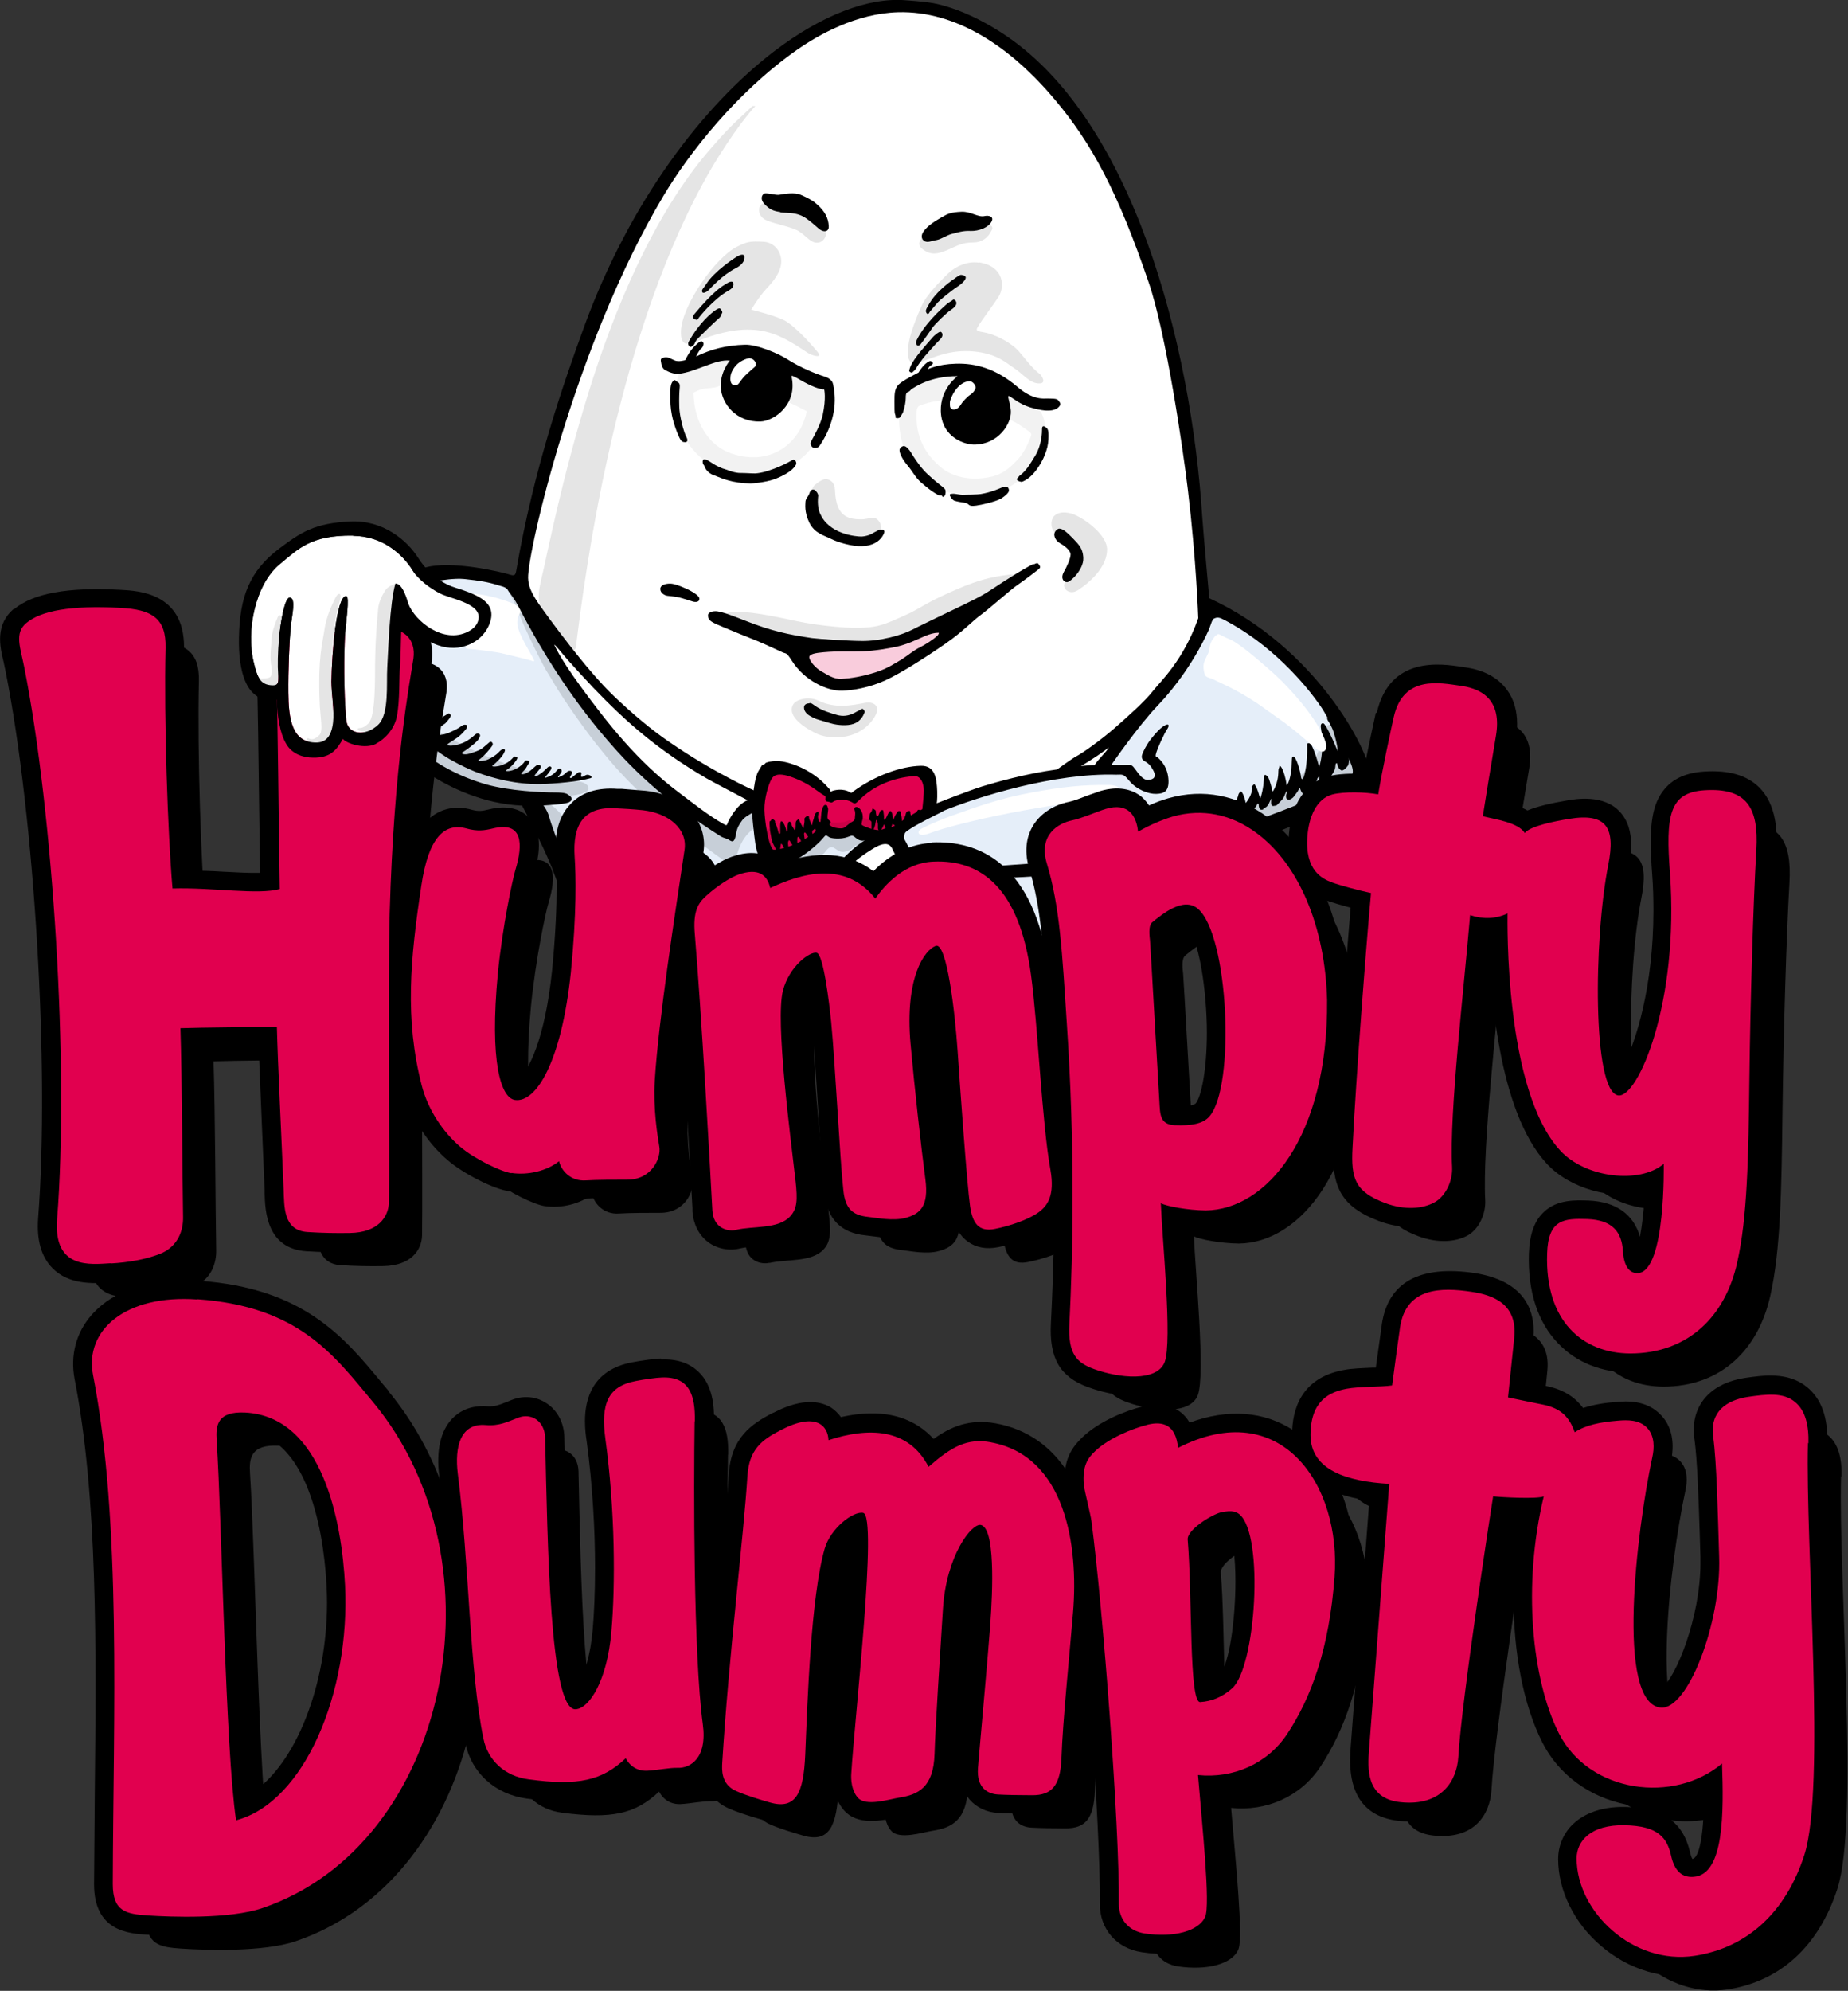 <?xml version="1.0" encoding="UTF-8"?>
<svg id="Logos" xmlns="http://www.w3.org/2000/svg" viewBox="0 0 77.02 82.93">
  <rect x="0" y="0" width="77.02" height="82.93" fill="#333333" stroke="none"/>
  <defs>
    <style>
      .cls-1 {
        fill: #f9ccdc;
      }

      .cls-2 {
        fill: #f2f2f2;
      }

      .cls-3 {
        fill: #fff;
      }

      .cls-4 {
        fill: #e5e5e5;
      }

      .cls-5 {
        fill: #e5eef9;
      }

      .cls-6 {
        fill: #cc0047;
      }

      .cls-7 {
        fill: #c7cfd8;
      }

      .cls-8 {
        fill: #e1004f;
      }
    </style>
  </defs>
  <path class="cls-3" d="M16.24,30.65l.11,.12s2.29,2.44,5.39,2.58h.12s.06,.12,.06,.12c.01,.02,.26,.49,.41,.82l.13,.25c.24,.48,.7,1.37,1.05,2.46l.14,.46c.36,1.21,.6,1.83,1.74,1.69,.66-.08,1.09-.18,1.5-.27l.72-.15,.49-.1c.41-.08,.98-.2,1.58-.3,1.18-.19,2.58-.35,3.35-.41,.72-.06,1.61-.14,2.56-.26h.01c1.25-.15,2.34-.28,2.95-1.09l.06-.08,3.46-.15h.04c.51-.03,2.06-.1,3.96-.33,.99-.12,2.16-.31,3.46-.56,2.22-.43,4.12-1.09,6-2.08,.99-.52,1.33-.82,1.32-1.12-.02-.82-2.2-5.12-6.58-7.13l-.11-.05v-.13c-.02-.11-.26-2.64-.3-3.35-.26-4.03-1.07-8.09-2.3-11.45-1.51-4.15-3.54-7.05-6.02-8.62-.85-.54-1.61-.88-2.38-1.09-.42-.11-.88-.15-1.35-.18h-.13c-1.48-.13-3.42,.63-5.31,2.08-3.25,2.49-6.1,6.62-7.83,11.33-.95,2.59-2.13,6.09-2.82,10.14-.02,.11-.05,.27-.18,.35-.13,.08-.28,.04-.43-.01-.2-.07-2.36-.59-3.4-.26l-.14,.05-1.07,.34-.27,6.39"/>
  <path class="cls-4" d="M31.35,4.42h.13s-.61,.63-1.53,2.1c-1.75,2.8-4.5,8.78-5.91,20.13-.02,.18-.02,.38-.1,.42-.14,.08-.58-.33-.9-.81-.77-1.15-.64-1.45-.4-2.48,.22-.96,.81-3.94,1.87-7.37,1.09-3.54,2.75-7.51,5.1-10.21,.26-.3,.56-.64,.85-.93,.33-.33,.65-.61,.91-.86"/>
  <path class="cls-4" d="M33.11,29.28c-.15,.15-.35,.63,.86,1.25,.59,.3,1.68,.29,2.3-.42,.62-.72,.09-.89-.18-.84-.63,.12-1.27,.25-1.97-.08-.42-.2-.86-.06-1.02,.09"/>
  <path class="cls-4" d="M30.37,25.53c-.29,.04-.37,.08-.34,.17,.03,.1,.15,.18,.54,.32,.39,.14,.57,.26,1.81,.55,1.73,.41,3.69,.42,4.72,.17,1.26-.31,2.59-.92,3.84-1.64,.25-.15,.8-.5,1.26-.82,.14-.09,.34-.4-.16-.34-.82,.1-1.32,.27-1.86,.48-.29,.12-.78,.33-1.26,.57-.41,.21-.8,.46-1.07,.58-1.04,.47-1.28,.6-2.34,.58-.28,0-.98-.06-1.6-.15-.53-.08-1-.19-1.14-.22-.34-.06-1.66-.38-2.4-.27"/>
  <path class="cls-4" d="M34.04,20.14c-.1,.07-.2,.13-.22,.46-.02,.33-.04,.66,.25,1.05,.29,.39,.69,.68,1.23,.79,.53,.11,1.06,.16,1.28-.11,.22-.27,.16-.52,0-.68-.16-.16-.38-.03-.63-.02-.7,.02-1.11-.19-1.15-1.22-.01-.3-.18-.43-.36-.45-.16-.01-.3,.11-.41,.18"/>
  <path class="cls-4" d="M32.03,8.49c-.24-.08-.32,.03-.37,.13-.05,.09-.06,.41,.29,.56,.34,.15,1.05,.27,1.34,.45,.29,.18,.5,.49,.76,.48,.26,0,.38-.25,.37-.37,0-.21-.24-.49-.54-.7-.34-.24-.63-.33-.85-.34-.44,0-.67-.1-1-.22"/>
  <path class="cls-4" d="M30.71,10.28c-.89,.44-2.3,2.45-2.33,3.52-.02,.66,.3,.57,.77,.38,.14-.06,1.05-.44,1.99-.45,.84,0,1.45,.24,2.48,.94,.18,.12,.4,.18,.48,.16,.1-.02,.01-.12-.06-.21-.07-.09-.9-1.07-1.4-1.3-.49-.22-1.33-.42-1.33-.42,0,0,.32-.54,.62-.86,.3-.32,.64-.72,.63-1.17-.01-.45-.34-.78-.74-.8-.57-.03-.69,0-1.11,.21"/>
  <path class="cls-2" d="M30.45,15.15c.09-.13,.07-.26-.15-.25-.22,.01-.51,.08-.75,.14-.24,.05-.48,.18-.63,.21-.15,.03-.35,.09-.47,.16-.12,.07-.19,.17-.24,.51-.04,.34-.09,.6-.05,1.02,.13,1.29,.94,2.72,3.13,2.93,.6,.06,1.74-.41,2.28-.93,.53-.52,.65-1.14,.75-1.38,.1-.24,.24-.33,.26-.46,.03-.3,0-.77-.11-.92-.1-.12-.72-.46-.92-.54-.15-.06-.47-.14-.48-.15-.21-.04-.31,.04-.36,.25-.05,.21-.05,.33-.06,.52,0,.19-.05,.2-.07,.26-.02,.06-.05,.08,.06,.12,.11,.04,.07,.08,.21,.12,.14,.04,.53,.24,.6,.28,.08,.04,.17,.09,.17,.09,0,0-.11,.76-.71,1.32-.52,.5-1.34,.77-2.3,.48-.79-.23-1.26-.8-1.51-1.47-.2-.54-.18-.96-.2-1.1,0,0,.28-.17,.55-.18,.28-.02,.48-.05,.59-.14,.12-.09,.12-.3,.16-.45,.04-.15,.14-.32,.21-.41"/>
  <path class="cls-2" d="M39.93,15.8c.08-.05,.12-.24,.12-.24,0,0-.15-.08-.21-.09-.06-.01-1.04,.05-1.59,.32-.26,.13-.45,.16-.61,.57-.17,.41-.18,.89-.17,1.19,.03,.95,.38,1.92,1.41,2.66-.13-.09,.72,.52,1.91,.48,1.19-.04,2.31-1.09,2.63-1.8,.13-.29,.16-.62,.15-.86,0-.28-.03-.53-.13-.75-.11-.25-.21-.24-.34-.31-.13-.08-.86-.53-.96-.6-.1-.07-.17-.1-.23-.07-.06,.03-.06,.13-.03,.21,.03,.09,.09,.27,.08,.46-.01,.18-.05,.28-.04,.37,0,.08,.07,.11,.18,.15,.11,.04,.37,.19,.47,.26,.1,.07,.31,.21,.36,.26,.09,.1,.05,.12,0,.25-.04,.11-.21,.56-.53,.9-.21,.22-.54,.57-1.05,.69-.82,.2-1.66,.05-2.19-.43-.26-.23-1.02-.92-.96-2.19,.01-.32,.07-.32,.29-.39,.23-.08,.54-.15,.73-.14,.07,0,.15-.04,.17-.1,.03-.11,.18-.55,.54-.78"/>
  <path class="cls-4" d="M43.88,21.58c-.07,.1-.12,.41,.1,.63,.18,.18,.4,.2,.56,.3,.17,.1,.58,.41,.45,.73-.14,.33-.41,.74-.51,.87-.04,.06-.15,.19-.13,.31,.03,.17,.27,.36,.58,.16,.54-.35,1.23-1,1.21-1.72-.02-.55-.83-1.2-1.38-1.43-.27-.11-.69-.15-.88,.13"/>
  <path class="cls-4" d="M38.89,9.75c-.22,.02-.39,.06-.48,.18-.09,.12-.21,.29,.1,.49,.31,.21,.58,.16,.96,0,.38-.16,.61-.32,1.08-.32,.56,0,.73-.43,.77-.49,.09-.14,.02-.26-.18-.22-.19,.04-.8,.16-1.11,.13-.31-.03-.9,.21-1.14,.23"/>
  <path class="cls-4" d="M40.79,10.94c-.4-.06-.88,.09-1.26,.44-.37,.35-.91,.91-1.11,1.34-.2,.44-.53,1.26-.56,1.68-.03,.42-.08,.87,.5,.68,.58-.19,1.22-.53,2.22-.44,1,.09,1.39,.51,1.71,.71,.32,.2,.65,.66,1.06,.62,.27-.02,.05-.34-.01-.39-.37-.26-.7-.78-.98-1.05-.28-.27-.88-.61-1.38-.69-.36-.06-.3-.1-.17-.32,.09-.15,.65-.91,.81-1.16,.28-.45,.2-1.27-.81-1.43"/>
  <path class="cls-1" d="M34.18,26.95c-.84-.06-1.07,.33-.66,.78,.41,.45,1.03,1.11,2.54,.63,1.51-.48,3.23-1.67,3.71-2.15,.49-.47-.17-.3-.56-.1-.39,.2-2.03,1.03-5.04,.83"/>
  <path class="cls-5" d="M21.38,24.28c-.41-.24-2.3-.68-3.32-.36l-.19,.19s.47,.53,1.22,.65c.75,.12,1.32,.29,1.35,.89,.04,.6-.44,.99-.93,1.15-.49,.16-1.32-.31-1.67-.7-.36-.39-.79-.85-.97-.93,0,0-.13,1.2-.16,2.69-.03,1.34-.07,2.4-.43,2.63,0,0,2.29,2.71,5.93,2.82,0,0,1.09,2.56,1.4,3.82,.31,1.26,.59,2.18,2.77,1.75,2.18-.43,5.43-1.04,9.11-1.25,2.63-.15,2.75-1.02,2.75-1.02,0,0-.66,.23-1.92,.13-1.26-.1-1.68-.17-.69-1.15,.37-.37,1.23-.77,1.23-.77,0,0-.81,.08-1.21-.29,0,0-.78,.46-1.28-.02,0,0-1.56,1.68-2.28,1.1-.55-.44-.5-2.11-.5-2.11,0,0-.57-.04-.93,.68-.2,.4-.3,.55-.53,.4-1.1-.73-4.67-2.48-8.74-10.3"/>
  <path class="cls-5" d="M38.19,34.13c-.48,.26-1.04,.57-.73,1.03,.31,.45,.66,1.21,1.1,1.27,.44,.07,1.36-.01,1.99-.03,.63-.02,6.58-.33,10.55-1.43,1.47-.41,4.47-1.55,5.25-2.17,.81-.65,.33-.93-.02-1.69-.35-.75-2.56-4.8-5.97-5.84,0,0-.49,1.89-1.99,3.52-1.5,1.62-2.2,2.76-2.44,3.2,0,0-4.24,.26-7.72,2.13"/>
  <path class="cls-7" d="M17.1,29.66c-.17-.12-.27-.19-.4-.11-.13,.08-.07,.17-.11,.3-.04,.13-.07,.41-.09,.45-.02,.03-.12,0-.08,.18,.04,.18,.26,.39,.38,.52,.12,.13,2.34,2.4,6.22,2.21,.49-.02,1.2-.08,1.43-.24,.16-.11,.1-.36-.38-.43-1.33-.22-3.78-.57-6.98-2.87"/>
  <path class="cls-7" d="M23.16,33.68c-.41-.36-.62-.24-.56,.21,.1,.65,.31,.89,.38,1.18,.04,.19,.27,1.13,.53,1.92,.14,.42,.33,.79,.43,1,.21,.42,.76,.7,.9,.76,.14,.06,.59,.09,.56-.22-.03-.31-.39-1.11-.51-1.45-.12-.34-.79-2.27-1.08-2.63-.29-.37-.47-.61-.65-.76"/>
  <path class="cls-7" d="M21.31,24.34c-.12-.13-.27-.1-.18,.13,.17,.42,.31,.55,.55,1.21,.14,.39,.95,2.07,1.16,2.37,.08,.12,.34,.59,.67,1.08,.44,.66,.99,1.43,1.42,1.96,.7,.88,2.03,2.53,5.62,5.02,.16,.11,.1,0,.1-.1,0-.23,.16-1.08,.76-1.49,.06-.04,.04-.07,.05-.12,0-.07,0-.52,.01-.64,0-.12-.11-.11-.18-.09-.07,.02-.61,.23-.85,.83-.08,.2-.1,.16-.24,.1-.18-.08-.99-.46-1.84-1.12-.76-.6-1.47-1.17-2.06-1.76-.93-.91-1.69-1.88-2.39-2.93-.76-1.13-1.46-2.38-2.27-3.91-.13-.24-.25-.46-.33-.54"/>
  <path class="cls-7" d="M42.94,35.93c-.12,.02-.12,.11,.07,.12,.46,.02,1.84-.1,2.22-.11,.39-.01,3.4-.44,4.44-.67,1.17-.26,4.04-.97,5.62-1.81,1.24-.65,1.55-1.01,1.24-1.77-.31-.77-.57-1.2-.69-1.35-.11-.15-.16-.15-.31-.16-.15,0-.26,0-.34,.34-.18,.76-.42,1.87-2.9,2.96-.56,.24-2.49,.91-4.46,1.37-2.21,.52-4.38,.97-4.89,1.08"/>
  <path class="cls-7" d="M36.01,35.5c-.15-.12-.26-.22-.36-.29-.11,.15-.24,.21-.41,.26-.31,.09-.43-.21-.61-.18-.15,.02-.23,.22-.33,.29-.69,.47-1.72,1.16-2.23,.78-.17-.12-.32-.63-.43-1.03-.02-.09,0-.38,.07-.38,.08,0,0,.35,.46,.33,.71-.02,1.49-.27,1.97-.57,.12-.07,.14-.24,.24-.25,.17-.02,.22,.21,.32,.25,.27,.12,.73-.01,.97-.15,.08-.05,.2,.01,.29,.06,.36,.17,.8,.13,1.27,.03l-1.24,.86"/>
  <path class="cls-8" d="M31.59,33.51c0,.78-.05,1.67,.5,2.11,.73,.58,2.28-1.1,2.28-1.1,.5,.48,1.28,.02,1.28,.02,.39,.37,1.21,.29,1.21,.29,0,0,1.38-.75,1.88-.98,0,0,.24-1.24-.14-1.53-.38-.29-1-.15-1.59,.12-.59,.26-1.39,.79-1.39,.79,0,0-.55-.26-.95,0,0,0-1.15-1.26-2.49-1.18-.37,.02-.58,.64-.58,1.47"/>
  <path class="cls-6" d="M31.9,34.52c-.05,0-.08,0-.09,.06,0,.07,0,.49,.32,1.07,.1,.17,.06,.1,.15,.08,.12-.02,1.34-.37,1.97-1.07,.06-.07,.05-.08,.01-.2-.03-.1-.02-.22-.02-.29,0-.09-.05-.06-.12-.03-.16,.07-1.04,.44-2.22,.38"/>
  <path class="cls-6" d="M34.6,34.23s-.05-.06-.1,0c-.05,.04-.04,.06-.04,.11,0,.05,.09,.18,.13,.22,.04,.04,.1,.1,.16,.12,.07,.03,.27,.01,.36,.01,.1,0,.25-.06,.34-.2,.09-.14,.1-.23,.04-.28-.06-.05-.08-.05-.11-.04-.03,0-.13,.06-.19,.07-.06,0-.43,.07-.61-.01"/>
  <path class="cls-6" d="M36.08,34.09c-.08-.01-.14-.03-.18-.06-.04-.02-.11,0-.12,.1,0,.09-.05,.19-.08,.32-.04,.15,.03,.12,.14,.13,.1,.02,.69,.16,.95,.17,.25,.02,.26,.04,.54-.17,.19-.15,.47-.44,.53-.5,.06-.06,.02-.13-.05-.11-.08,.02-.8,.12-1.01,.13-.28,.01-.56,.02-.73,0"/>
  <path d="M17.02,28.94c-.11,.05-.15,.14-.16,.18-.01,.04-.02,.12,.05,.18,.07,.06,.08,.03,.17-.02,.09-.05,.26-.18,.31-.21,.06-.04,.07-.11,.07-.16,0-.14-.14-.12-.44,.03"/>
  <path d="M17.34,30.54c-.08-.07-.17-.16-.26-.17-.09,0-.21-.07-.28-.07-.07,0-.09-.02-.09-.08,0-.06,0-.22,.02-.27,.02-.05,0-.05-.01-.09,0-.03,.04-.06,.09-.07,.05-.01,.07-.03,.15-.02,.08,0,.09-.05,.12-.08,.04-.03,.05-.04,.18-.06,.13-.02,.54-.21,.65-.29,.12-.08,.18-.08,.2-.05,.01,.03,.09,.07-.05,.23-.13,.17-.6,.43-.68,.46-.03,.01-.09,.04-.03,.09,.07,.05,.28,.08,.61,0,.34-.09,.63-.29,.69-.33,.05-.03,.07-.03,.1,0,.05,.05,.05,.07,0,.16-.01,.02-.13,.17-.19,.23-.06,.05-.49,.33-.58,.38-.1,.05-.04,.08,0,.09,.12,.04,.2,.05,.46,0,.26-.05,.33-.11,.49-.18,.16-.07,.28-.16,.32-.19,.05-.03,.09-.05,.16-.04,.06,0,.08,.09,.02,.17-.06,.07-.18,.24-.42,.4-.08,.06-.28,.18-.32,.21-.04,.03-.07,.06-.01,.08,.14,.04,.47-.03,.69-.14,.14-.07,.32-.2,.42-.3,.08-.07,.13-.06,.17-.04,.08,.03,.05,.11-.01,.21-.06,.11-.28,.29-.54,.47-.12,.08-.13,.09-.15,.1-.02,.01-.01,.08,.16,.07,.17-.01,.51-.15,.62-.21,.11-.07,.27-.22,.32-.26,.06-.06,.09-.06,.13-.04,.04,.02,.07,.09,.02,.16-.05,.08-.32,.42-.55,.58-.04,.03-.04,.05,0,.05,.02,0,.22,.01,.39-.07,.17-.08,.34-.19,.43-.29,.08-.08,.11-.12,.19-.13,.08,0,.09,.02,.06,.1-.03,.08-.1,.19-.22,.32-.12,.12-.19,.19-.26,.24-.07,.05-.01,.06,.05,.06,.06,0,.25-.01,.46-.12,.17-.08,.29-.21,.34-.27,.05-.05,.08-.02,.11-.02,.05,0,.08,.05,0,.16-.09,.14-.25,.3-.38,.38-.09,.05-.03,.06,.02,.06,.05,0,.16,0,.35-.09,.19-.1,.29-.21,.34-.27,.03-.04,.04-.09,.12-.08,.08,.01,.14,.03,.09,.1-.05,.08-.08,.12-.12,.2-.04,.07-.17,.2-.19,.22-.02,.02-.03,.05,.04,.05,.06,0,.16-.04,.24-.09,.08-.05,.23-.18,.28-.23,.05-.04,.11-.09,.17-.07,.06,.02,.1,.07,.04,.15-.06,.08-.17,.21-.21,.26-.04,.06,0,.07,.06,.06,.06-.02,.16-.1,.22-.14,.07-.05,.2-.18,.24-.22,.04-.04,.1-.06,.14-.03,.04,.03,.02,.09-.02,.15-.04,.06-.14,.2-.2,.25-.06,.05-.03,.07,.03,.05s.22-.07,.35-.2c.04-.04,.11-.12,.14-.15,.03-.03,.09-.03,.11-.01,.03,.01,.06,.1,.01,.16-.04,.06-.07,.11-.1,.14-.03,.03-.04,.07,.02,.04,.06-.03,.15-.06,.22-.12,.07-.06,.13-.13,.21-.14,.08-.01,.15,.05,.1,.12-.04,.08-.06,.11-.07,.13-.01,.02,0,.06,.03,.05,.03-.01,.06-.03,.14-.1,.07-.06,.12-.09,.15-.12,.03-.03,.16-.06,.15,.03-.01,.09-.03,.13,.01,.14,.05,.01,.13-.05,.17-.07,.04-.02,.1-.03,.18,.01,.08,.04,.08,.1,.03,.11-.47,.15-1.54,.24-2.08,.25-1.04,.02-1.97-.23-2.7-.5-.21-.08-.67-.29-1.09-.53-.41-.24-.77-.52-.87-.6-.18-.14-.49-.41-.56-.47"/>
  <path d="M32.08,34.21c-.02,.07,.01,.4,.03,.48,.02,.08,.04,.3,.1,.43,.06,.13,.17,.34,.2,.38,.02,.04,.1,.1,.1-.03,0-.13,.02-.23,.03-.28,.01-.06,.02-.07,.08,.02,.05,.09,.1,.19,.13,.25,.04,.06,.12,.01,.12-.09,0-.1-.05-.23-.02-.31,.02-.08,.05-.08,.11,.03,.06,.11,.12,.2,.17,.27,.05,.07,.11,.02,.11-.06,0-.08-.02-.26-.01-.37,0-.1,.07-.08,.1-.01,.03,.07,.11,.22,.14,.26,.03,.05,.1,.04,.09-.07-.01-.11-.05-.29-.05-.37,0-.08,.05-.08,.09-.01,.04,.07,.15,.24,.18,.28,.03,.04,.13,.07,.12-.05-.01-.11-.05-.24-.05-.3,0-.06,0-.06,.04-.08,.03-.02,.06-.05,.07-.07,0-.02,.03,0,.03,.05,0,.04,.08,.18,.11,.23,.03,.05,.04,.04,.07,.03,.03-.01,.09-.05,.07-.18-.03-.13-.02-.13-.01-.17,0-.04,.04-.06,.06-.1,.02-.03,.04-.05,.08,.02,.04,.06,.05,.07,.08,.1,.04,.05,.07,.19,.11,0,0-.04,0-.14,.02-.17,.03-.03,.07-.09-.01-.14-.08-.05-.11-.13-.12-.2-.01-.07,0-.13-.05-.14-.06-.01-.12,.12-.13,.19-.02,.08-.03,.12-.04,.16,0,.04-.08,.09-.11-.01-.03-.1-.04-.18-.02-.24,.02-.06,.02-.15-.04-.12-.11,.06-.12,.17-.14,.26-.03,.11-.06,.17-.06,.22,0,.05-.03,.11-.05,.03-.02-.08-.06-.14-.08-.21-.02-.06,0-.12-.04-.13-.04-.01-.09,.02-.13,.06-.05,.04-.03,.08-.03,.15,0,.07-.03,.19-.03,.25,0,.06-.02,.06-.05,0-.03-.07-.11-.2-.13-.26-.02-.06-.03-.08-.08-.04-.05,.04-.08,.06-.08,.17,0,.11,0,.18-.01,.23,0,.05-.03,.05-.06-.01-.03-.06-.09-.11-.11-.23-.01-.07-.08-.1-.11-.07-.02,.02-.05,.12-.05,.18,0,.06,0,.14,0,.18,0,.04-.03,.09-.05,0-.06-.25-.1-.28-.13-.33-.03-.05-.08-.08-.1-.04-.02,.04-.03,.21-.02,.29,0,.08,0,.13,0,.17,0,.04-.06,.08-.08-.02-.03-.09-.06-.25-.09-.3-.04-.05-.05-.09-.05-.15,0-.06-.06-.06-.07-.09-.01-.03-.05-.04-.07,0-.02,.04-.04,.05-.05,.07"/>
  <path d="M36.25,33.92s-.02,.08-.01,.11c0,.03-.04,.11,.02,.14,.06,.04,.06,.06,.06,.1,0,.04,0,.19,0,.23,0,.04,.05,.15,.1,.03,.05-.12,.07-.24,.08-.3,.01-.06,.02-.11,.05-.04,.04,.07,.04,.15,.04,.21s-.01,.12,.02,.17c.03,.06,.1,.06,.13-.02,.04-.08,.07-.14,.09-.18,.02-.04,.03-.05,.04,.03,.02,.08,.05,.1,.05,.14,0,.04,.02,.1,.08,.08s.13-.07,.14-.1c0-.04,.03-.13,.04-.16,0-.03,.02-.04,.07-.01,.04,.03,.09,.06,.14,.11,.05,.06,.09,.17,.22,.14,.13-.04,.11-.07,.19-.09,.08-.02,.14-.02,.24-.11,.08-.06,.14-.11,.21-.13s.16-.14,.21-.17c.05-.03,.11-.07,.07-.12-.03-.04-.06-.02-.09-.02-.04,0-.05,.01-.05-.03,0-.04-.03-.21-.1-.2-.07,.01-.09,.12-.13,.21-.04,.08-.07,.14-.11,.17-.03,.03-.06,.03-.06-.02,0-.05-.06-.19-.05-.26,0-.07-.06-.05-.11-.04-.04,.02-.07,.06-.08,.12-.01,.06-.05,.15-.07,.2-.02,.05-.03,.1-.05,.12-.02,.02-.05,.06-.05,.02,0-.04,.02-.1,0-.17-.01-.06-.03-.15-.03-.23,0-.08-.11-.08-.14-.04-.03,.05-.11,.16-.14,.25-.03,.09-.06,.12-.06,.05s-.01-.2-.04-.25c-.02-.06-.04-.09-.08-.07-.04,.02-.04,.07-.06,.08-.01,0-.05,.11-.08,.16-.02,.06-.12,.19-.11,.07,.01-.11-.01-.19-.02-.28,0-.08-.04-.09-.08-.07-.04,.02-.06,.03-.08,.09-.02,.06-.04,.11-.06,.14-.02,.02-.07,.02-.08-.04-.01-.06-.02-.12-.02-.16,0-.04-.07-.06-.1-.09-.03-.02-.05,0-.05,.04,0,.04-.07,.14-.1,.17"/>
  <path d="M48.31,34.56c-.07,.02-.19,.04-.2,.07-.02,.03-.09,.07-.12,.09-.04,.02-.06,.04-.05,.06,.01,.02,.04,.04,.08,.02,.04-.01,.22-.04,.34-.07,.12-.02,.73-.16,.96-.17,.24,0,.35-.06,.42-.09,.07-.03,.16-.09,.2-.12,.04-.03,.11-.05,.15-.06,.04,0,.07,0,.06,.05,0,.05-.02,.14,.03,.13,.05-.01,.12-.1,.17-.16,.06-.06,.07-.1,.14-.13,.07-.03,.11-.07,.11,0s0,.12,.11,.04c.1-.08,.13-.13,.16-.16,.03-.03,.16-.07,.16-.04,0,.05-.04,.12,.03,.13,.08,0,.1-.05,.16-.11,.05-.06,.1-.14,.15-.14,.06,0,.07-.01,.09-.03,.02,0,.04,.02,.02,.06-.01,.04,0,.13,.07,.1,.07-.02,.13-.1,.18-.16,.06-.06,.1-.12,.13-.14,.03-.02,.04-.01,.05-.03,.01-.02,.05-.03,.05,.04,0,.07,.04,.16,.11,.15,.07,0,.18-.16,.23-.23,.05-.07,.09-.13,.1-.16,.01-.03,.05-.05,.06,.02,0,.07,.02,.22,.12,.21,.11,0,.06-.06,.1-.07,.04-.01,.12-.03,.2-.18,.07-.15,.07-.15,.08-.18,.01-.03,.02-.05,.02,0,0,.06-.02,.19,.02,.24,.04,.06,.11,.02,.16,.02,.06,0,.11-.08,.17-.14,.06-.06,.15-.14,.2-.27,.05-.13,.07-.15,.08-.17,0-.02,.05-.04,.03,.02-.01,.06-.03,.08-.04,.12,0,.05-.02,.19,.12,.19,.06,0,.16-.07,.19-.11,.05-.06,.12-.16,.15-.2,.03-.04,.06-.09,.07-.12,.01-.03,.03-.08,.04-.06,.02,.02,.03,.08,.05,.12,.02,.04,.08,.17,.16,.14,.08-.03,.12-.07,.22-.17,.1-.09,.22-.26,.25-.32,.03-.06,.04-.11,.05-.14,.01-.04,.04-.07,.06-.09,.02-.02,.03,.02,.02,.06-.01,.04-.02,.1,.04,.16,.06,.06,.09,.07,.15,.03,.05-.03,.14-.13,.2-.16,.06-.04,.19-.24,.24-.35,.05-.11,.04-.17,.05-.22,0-.05,.02-.09,.05-.09,.03,0,.03,.09,.05,.14,.02,.05,.08,.12,.11,.14,.03,.03,.08,.04,.16-.02,.08-.06,.13-.14,.15-.16,.02-.03,.08-.21,.01-.44-.14-.49-.35-.92-.63-1.41-.05-.09-.16-.17-.21-.15-.04,0-.05,.05-.01,.12,.04,.06,.17,.26,.24,.48,.18,.57,.17,.8,.17,.8,0,0-.32-.8-.54-1.11-.04-.06-.09-.06-.12-.04-.04,.02-.05,.08-.04,.17,.02,.1,.15,.96-.07,1.64,0,0-.13-.47-.2-.64-.07-.17-.13-.32-.19-.34-.06-.02-.13-.03-.11,.1,0,.03,.02,.83-.14,1.28-.05,.15-.1,.13-.12,.01,0-.12-.14-.67-.27-.82-.03-.03-.07-.05-.1,.02-.01,.04-.01,.14-.02,.34,0,.2-.07,.6-.16,.75-.06,.1-.05,.04-.06-.02-.01-.14-.12-.58-.23-.7-.06-.07-.06-.02-.06,.01,0,.04-.04,.07-.04,.18,0,.54-.24,.86-.24,.86,0,0-.13-.56-.2-.62-.06-.05-.08-.09-.11-.08-.03,0-.06,.03-.05,.1,0,.08-.02,.52-.16,.9,0,0-.1-.43-.22-.59-.03-.04-.05-.03-.06,0-.02,.05-.08,.04-.06,.1,.02,.08,0,.08,0,.13-.01,.05-.04,.26-.26,.53,0,0-.06-.32-.17-.46-.03-.04-.05-.01-.08,.02-.02,.02-.05,.04-.07,.15-.02,.08-.13,.3-.12,.35,0,.05,0,.1-.01,.1-.02,0-.05-.01-.06-.09-.04-.18-.08-.25-.11-.24-.04,.01-.09-.07-.1,0,0,.05-.14,.35-.15,.42-.02,.06-.04,.11-.06,.04-.02-.07-.07-.14-.08-.2,0-.06-.01-.11-.05-.11-.04,0-.09,.04-.11,.07-.02,.03-.02,.09-.03,.15-.01,.06-.07,.16-.12,.2-.04,.03-.07,.06-.08-.02-.01-.08-.05-.18-.09-.18s-.07,.07-.11,.12c-.03,.05-.1,.11-.18,.15-.08,.05-.13,.06-.12,0,0-.07-.05-.08-.13-.05-.07,.03-.26,.12-.54,.24-.11,.05-.53,.24-1.04,.37"/>
  <path class="cls-3" d="M16.73,25.65c-.04,.14-.12,.61-.1,.85,.02,.24,.02,.23,.13,.23,.11,.01,.92,0,1.12,.03,.2,.03,.43,.11,.47-.03,.03-.13-.12-.28-.17-.32-.17-.16-.3-.16-.39-.25-.09-.1-.29-.26-.43-.46-.1-.14-.34-.24-.42-.24-.1,0-.16,.01-.21,.19"/>
  <path class="cls-3" d="M19.7,24.72c-.12,0-.21,.04-.07,.1,.13,.06,.2,.08,.33,.14,.14,.06,.38,.4,.35,.68-.05,.43-.44,.86-.88,1.26-.07,.06-.03,.05-.02,.08,.02,.03,.03,.05,.13,.05s1.06,.11,1.36,.18c.3,.07,1.22,.29,1.3,.33,.07,.03,.09,0,.01-.14-.22-.41-.68-1.12-.65-1.5,.01-.21,.08-.31,.12-.38,.08-.16-.14-.31-.3-.38-.17-.07-.95-.37-1.68-.41"/>
  <path class="cls-3" d="M38.41,34.52c-.23,.12-.16,.37,.3,.2,1.3-.49,5.14-1.3,7.72-1.45,.46-.03,.44-.55-.17-.57-1.1-.02-2.02,.08-3.25,.31-1.46,.27-2.37,.63-3.35,.97-.28,.1-.88,.34-1.26,.54"/>
  <path class="cls-3" d="M50.67,26.46c-.07,.1-.16,.19-.2,.3-.08,.19-.06,.33-.11,.44-.09,.19-.16,.32-.19,.44-.03,.12,0,.45,.09,.53,.1,.08,.17,.05,.43,.19,.26,.13,1.08,.46,2.08,1.2,.5,.37,.86,.55,1.98,1.55,.49,.44,.58,.05,.5-.19-.28-.91-1.46-2.22-2.08-2.79-.35-.31-1.49-1.34-1.94-1.51-.2-.08-.31-.15-.36-.17-.05-.03-.12-.07-.19,.03"/>
  <path d="M38.55,10.05c.13,.07,.26-.02,.48-.05,.21-.04,.44-.21,.65-.26,.21-.05,.46-.14,.78-.12,.33,.01,.73-.14,.86-.38,.13-.23-.13-.28-.29-.24-.27,.06-.55-.19-.95-.18-.45,.02-.58,.08-.85,.24-.22,.13-.54,.31-.73,.57-.1,.13-.14,.32,.05,.43"/>
  <path d="M38.36,14.35c.11-.13,.41-.57,.51-.71,.1-.14,.55-.59,.76-.73,.21-.14,.23-.23,.23-.29,0-.06-.05-.14-.12-.14-.03,0-.05,.04-.11,.07-.08,.05-.11,.06-.21,.15-.18,.16-.89,.79-1.22,1.48-.07,.14,.04,.3,.15,.17"/>
  <path d="M43.59,17.8c-.11-.08-.16-.05-.16,.07,0,.12,0,.7-.34,1.2-.06,.09-.28,.52-.59,.74-.04,.03-.07,.1-.1,.11-.02,.01-.04,.06,.02,.1,.06,.04,.08,.03,.14,.05,.05,.02,.24-.1,.34-.18,.27-.22,.57-.67,.71-1.12,.07-.21,.09-.42,.09-.6,0-.16,0-.3-.11-.37"/>
  <path d="M39.81,11.59c-.07,.04-.8,.52-1.12,1.13-.06,.11-.14,.21-.08,.31,.06,.1,.11,.02,.14-.04,.04-.05,.27-.32,.34-.4,.07-.08,.54-.47,.8-.64,.26-.17,.36-.31,.36-.39,0-.08-.15-.11-.2-.11-.05,0-.18,.09-.25,.14"/>
  <path d="M43.94,22.26c0,.12,.07,.27,.24,.37,.18,.1,.43,.29,.44,.46,0,.17-.15,.51-.29,.75-.13,.24-.01,.41,.14,.41s.7-.54,.68-1c-.01-.45-.27-.64-.45-.84-.19-.19-.39-.39-.55-.39-.09,0-.21,.13-.21,.24"/>
  <path d="M29.79,19.81c.33,.13,.71,.31,1.49,.33,.08,0,.63-.05,.97-.17,.34-.12,.77-.34,.91-.59,.06-.1,0-.17-.02-.2-.06-.05-.1-.03-.2,.03-.21,.13-1.08,.54-1.56,.51-.23-.01-.44-.02-.59-.02-.26-.02-.5-.14-.59-.16-.06-.01-.33-.12-.52-.25-.19-.13-.42-.27-.39-.02,0,.09,.05,.08,.06,.13,.02,.05,.09,.29,.43,.41"/>
  <path d="M39.79,20.86c.08,.03,.27,.06,.33,.07,.06,0,.19,.03,.24,.08,.05,.05,.12,.08,.33,.05,.22-.03,.76-.15,1.01-.28,.24-.14,.36-.29,.35-.35,0-.08-.04-.15-.12-.16-.04,0-.1,0-.23,.06-.05,.02-.4,.18-.83,.25-.11,.02-.62,.03-.77,.03-.14,0-.3-.06-.43-.04-.04,0-.12,0-.07,.1,.05,.09,.11,.16,.18,.19"/>
  <path d="M39.05,26.49c-.12,.13-.48,.36-.72,.48-.25,.12-.5,.34-.74,.49-.35,.21-.62,.39-1.08,.54-.59,.19-1.09,.26-1.43,.28-.34,.02-.6-.18-.84-.31-.24-.13-.48-.41-.51-.57-.03-.16,.27-.2,.58-.23,.66-.06,1.06-.02,1.63-.04,.56-.02,1.07-.12,1.42-.19,.45-.1,.81-.28,1.2-.45,.39-.16,.57-.13,.57-.13,0,0,0,.06-.07,.13m4.01-3c-.14,.07-.61,.33-.96,.56-.36,.23-.13,.08-.18,.11-.92,.6-.88,.6-1.87,1.08-.83,.4-1.75,.84-2.04,.99-.46,.24-1.36,.48-2.09,.47-.51,0-1.79-.08-2.09-.12-.97-.14-1.73-.31-2.74-.71-.39-.15-1.04-.42-1.29-.41-.16,0-.33,.07-.3,.21,.02,.14,.08,.21,.37,.34,.29,.13,1.42,.59,1.73,.71,.31,.13,.88,.4,1.02,.46,.14,.06,.14-.02,.37,.34,.53,.84,1.48,1.27,2.1,1.25,.43-.01,1.12-.12,1.8-.43,.68-.31,1.82-1.05,2.52-1.54,.71-.49,1.14-.96,1.45-1.18,.31-.22,1.27-1.08,1.56-1.27,.29-.2,.75-.55,.86-.64,.11-.09,.04-.14,.01-.19-.03-.05-.05-.1-.21-.01Z"/>
  <path d="M38.38,20.09c.23,.2,.42,.35,.57,.44,.15,.09,.16,.1,.22,.11,.05,0,.08-.02,.1,.03,.02,.05,.06,.02,.1-.02,.04-.04,.06-.19,.02-.26-.04-.07-.18-.16-.27-.24-.09-.07-.44-.36-.61-.55-.24-.26-.45-.6-.53-.73-.09-.15-.21-.29-.31-.29-.09,0-.18,.1-.18,.17,0,.14,.12,.38,.32,.62,.2,.23,.34,.52,.57,.72"/>
  <path d="M35.93,29.53s-.21,.1-.29,.15c-.27,.15-.52,.17-.76,.1-.24-.07-.63-.18-.88-.36-.25-.18-.21-.13-.3-.12-.09,0-.2,.06-.19,.18,0,.13,.1,.27,.28,.36,.17,.1,.28,.13,.43,.17,.15,.05,.29,.09,.48,.14,.19,.05,.6,.1,.88,0,.28-.1,.39-.32,.45-.46,.04-.09-.08-.17-.09-.17"/>
  <path d="M31.27,14.93c.14,0,.32,.22,.19,.35-.13,.12-.26,.22-.42,.38-.2,.21-.25,.39-.38,.39-.16,.01-.22-.11-.22-.27,0-.15,.03-.28,.17-.48,.16-.23,.48-.38,.66-.38m-3.49,.52c.15,.09,.38,.15,.52,.13,.74-.09,1.53-.62,2.12-.55,0,0-.41,.46-.38,1.11,.04,.71,.66,1.46,1.65,1.43,.58-.02,1.53-.71,1.31-1.82-.03-.14,.03-.08,.2,0,.4,.23,.83,.47,1.15,.48,0,0,.09,.35-.06,1.06-.09,.4-.36,.88-.45,1.04-.09,.16-.06,.21,0,.29,.07,.08,.26,.05,.31-.03,.36-.51,.67-1.26,.64-2.03,0-.09-.03-.38-.07-.55-.04-.2-.26-.29-.43-.34-.21-.06-.93-.34-1.5-.71-.35-.22-1.24-.61-1.75-.59-.74,.02-1.4,.18-2.03,.49,0,0,.13-.27,.21-.33,.08-.05,.1-.16,.1-.2,0-.04-.05-.2-.24-.02-.18,.16-.32,.29-.52,.7,0,0-.28,.09-.45,.01-.18-.08-.28-.15-.42-.12-.13,.03-.17,.05-.14,.19,.02,.14,.05,.27,.2,.36Z"/>
  <path d="M37.95,15.51c.08,.03,.09-.02,.14-.06,.05-.04,.09-.1,.11-.13,0-.03,.16-.25,.23-.34,.06-.09,.59-.69,.76-.85,.16-.16,.07-.31,0-.31-.06,0-.24,.13-.36,.28-.13,.15-.76,.83-.89,1.18-.05,.14-.07,.19,0,.22"/>
  <path d="M28.16,15.86c-.04-.06-.1,0-.13,.04-.06,.08-.1,.21-.09,.52,0,.31-.04,.84,.33,1.71,.14,.33,.2,.27,.28,.29,.08,.01,.14-.06,.06-.21-.11-.2-.29-.86-.3-1.27-.01-.4,0-.58,.02-.82,.02-.22-.12-.19-.17-.26"/>
  <path class="cls-5" d="M44.14,36.31c-.92,.13-2.5-.26-3.02,.13s1.05,3.55,1.84,4.86c.26,.43,2.63,1.31,2.63-1.97,0-1.18-1.45-3.02-1.45-3.02"/>
  <path d="M56.02,32.57c-.95,.61-2.32,1.1-3.56,1.57-1.52,.57-3.79,1.07-5.64,1.38-.6,.1-3.59,.43-4.11,.47-.52,.03-2,.16-2.51,.15-.51,0-1.53,.08-1.65,.08-.13,0-.24-.19-.35-.34-.11-.14-.35-.63-.44-.8-.1-.17-.1-.19-.07-.3,.03-.11,.05-.12,.18-.21,.47-.33,1.8-.93,1.39-.77,1.52-.62,4.7-1.61,7.26-1.53,.28,0,.29-.05,.55,.26,.3,.36,.79,.55,1.12,.54,.32-.01,.52-.1,.51-.55-.02-.55-.3-.82-.4-.92-.12-.12-.15-.05-.13-.17,.05-.23,.37-.91,.47-1.05,.1-.14,.09-.26-.08-.17-.17,.09-.36,.28-.58,.56-.19,.24-.34,.54-.38,.67-.04,.13,.02,.22,.09,.26,.07,.04,.21,.1,.34,.33,.21,.34,.05,.44-.17,.46-.22,.02-.41-.26-.54-.44-.13-.18-.18-.2-.34-.19-.16,.01-.66,0-.66,0,0,0,1.13-1.64,1.94-2.48,.72-.75,1.53-1.86,2.1-3.1,.1-.22,.15-.47,.23-.51,.1-.05,.2-.07,.37,.02,1.96,.99,3.45,2.69,4.12,3.69,.22,.32,.88,1.6,1.07,1.99,.34,.69,.31,.83-.11,1.09m-20.59,3.7c-.15-.03-.11-.1,0-.21,.39-.38,.99-.74,1.12-.8,.13-.06,.47-.22,.62,.11,.2,.45,.6,.98,.6,.98-1.59,.1-2.19-.05-2.34-.08Zm-19.23-5.35s2.31,2.5,5.54,2.65c0,0,.26,.48,.41,.81,.15,.33,.74,1.36,1.16,2.69,.42,1.32,.55,2.5,2.11,2.3,1.03-.13,1.48-.29,2.23-.42,.41-.08,1.2-.25,2.07-.39,1.24-.2,2.63-.35,3.33-.41,.73-.06,1.63-.15,2.57-.26,1.27-.15,2.44-.29,3.11-1.18,0,0,2.25-.09,3.36-.14,.47-.02,2.05-.09,4.02-.33,1.08-.13,2.27-.33,3.47-.57,2.28-.44,4.21-1.13,6.06-2.1,1.01-.53,1.45-.87,1.44-1.32-.03-.96-2.26-5.28-6.7-7.32,0,0-.24-2.63-.29-3.35-.46-7.21-2.89-16.73-8.42-20.24-.76-.48-1.56-.88-2.45-1.12-.48-.13-1-.16-1.52-.2-1.52-.12-3.47,.61-5.46,2.13-2.95,2.26-5.99,6.22-7.9,11.43-.87,2.38-2.11,5.94-2.84,10.18-.04,.22-.06,.26-.33,.17-.18-.06-2.41-.62-3.53-.26-.32,.07,.35,.58,.7,.52,0,0,.57-.1,.99-.06,.67,.07,1,.13,1.42,.26,.1,.03,.23,.06,.31,.11,.07,.04,.09,.11,.13,.16,.08,.11,.24,.31,.36,.54,1.18,2.29,2.46,4.18,3.91,5.83,1.32,1.51,2.74,2.67,4.56,3.82,.15,.09,.22,.06,.38,.17,.16,.1,.21-.01,.26-.29,.05-.27,.13-.37,.24-.53,.1-.16,.42-.32,.42-.32,0,0,.09,.97,.14,1.27,.09,.54,.21,.71,.41,.83,.26,.17,.66,.16,.93,.03,.84-.38,1.44-1.02,1.51-1.12,.08-.1,.1-.09,.16-.05,.06,.04,.13,.11,.48,.1,.47-.01,.48-.23,.68-.04,.22,.2,.4,.11,.4,.11,0,0-.66,.39-1.2,1.11-.26,.34-.15,.54,.26,.74,.62,.3,2.26,.12,2.26,.12-.44,.28-2.53,.47-3.33,.5-.8,.04-2.64,.22-3.76,.4-1.73,.27-3.67,.7-4.38,.75-1.19,.08-1.53-.22-1.77-.77-.25-.55-.65-2.16-.74-2.4-.09-.24-.41-1.09-.49-1.38-.07-.29-.25-.52-.25-.52,0,0,.83-.04,1.04-.12,.21-.09,.14-.23,.04-.29-.09-.06-.1-.13-.62-.13-.52,0-1.85-.06-2.83-.33-2.46-.7-3.59-2.24-3.59-2.24-.19-.19-.61,.28-.5,.45Zm14.93,2.43c-.46,.18-.76,.81-.8,.89-.07,.15-.03,.19-.22,.08-.59-.33-1.28-.88-1.8-1.27-1.76-1.31-3.02-2.93-4.12-4.43-.93-1.27-1.11-1.76-1.11-1.76,.08,.05,.3,.34,.58,.66,.33,.37,.73,.8,1.03,1.12,1.37,1.43,2.69,2.6,4.73,3.79,.24,.14,1.71,.91,1.71,.91Zm4.7,.37c-.09-.1-.16-.11-.21-.08-.05,.04-.05,.03-.01,.15,.03,.12,0,.2,0,.3,0,.1-.09,.14-.16,.18-.07,.04-.18,.14-.26,.2-.08,.07-.26,.05-.4,.02-.14-.03-.23-.09-.28-.19-.06-.12-.04-.29-.04-.34,0-.05,.04-.24,.02-.28-.02-.04-.02-.11-.06-.13-.04-.02-.1-.02-.14,.06-.04,.09-.06,.11-.08,.29-.02,.18-.04,.41-.03,.49,.01,.08,.02,.13-.04,.12-.06,0-.09,.06-.15,.12-.06,.06-.24,.2-.53,.37-.36,.21-.85,.37-1.07,.39-.22,.03-.21,.04-.3-.18-.1-.22-.24-.97-.25-1.47-.01-.49,.18-1.08,.29-1.27,.11-.19,.32-.34,1.19,.05,.49,.22,.83,.53,.97,.6,.13,.07,.09,.07,.09,.18,0,.12,.07,.09,.14,.11,.08,.02,.11,.06,.18,0,.08-.06,.19-.08,.37-.08,.18,0,.28,.02,.42,.1,.14,.09,.15,.05,.33-.12,.85-.84,1.96-.95,2.25-.97,.33-.03,.44,.41,.41,.72-.02,.33-.06,.66-.06,.66-.39,.18-.89,.51-1.07,.63-.17,.12-.16,.1-.3,.12-.18,.03-.33,.13-.44,.12-.22,0-.58-.14-.65-.18-.07-.04-.08-.05-.07-.08,.01-.03,0-.06,.04-.19,.03-.14-.01-.33-.11-.43Zm10.36-2.58c-.08,.18-.46,.52-.59,.74-.13,0-.57,.04-.57,.04,.41-.23,1.04-.66,1.16-.78ZM27.65,8.16c1.05-1.76,3.04-4.31,5.56-6.08,.93-.65,2.49-1.52,4.21-1.57,2.45-.07,4.72,1.46,6.56,3.66,1.53,1.82,2.61,3.83,3.9,7.61,.72,2.11,1.43,6.95,1.63,8.64,.35,2.92,.43,5.33,.43,5.33-.62,1.77-1.59,2.65-1.87,3.01-.35,.46-1.13,1.14-1.64,1.59-.52,.45-1.29,1.01-1.6,1.17-.18,.1-.77,.53-.77,.53-1.32,.18-2.54,.53-3.13,.71-.6,.19-1.89,.7-1.89,.7,0,0,.03-.12,.02-.5-.02-.52-.08-1.08-.69-1.06-.8,.02-1.88,.39-2.81,1.07-.03,.02-.06,.08-.12,.04-.32-.2-.71-.08-.76-.06-.05,.02-.07,.07-.07,.01,0-.06-.04-.09-.04-.09-.8-.95-1.91-1.18-2.19-1.17-.26,0-.44,.06-.47,.08-.03,.03-.05,.07-.1,.07-.05,0-.06,.04-.2,.27-.14,.23-.2,.8-.2,.8,0,0-1.67-.74-3.51-2.01-.75-.51-1.52-1.16-2.29-1.89-1.15-1.08-2.78-3.33-3.13-3.83-.35-.5-.46-.8-.47-1.11-.03-1.07,1.96-9.76,5.64-15.92Z"/>
  <path d="M27.84,24.82c.15,.01,.49,.06,.59,.1,.1,.03,.31,.09,.42,.13,.11,.04,.3,.05,.3-.11,0-.16-.47-.39-.6-.44-.13-.06-.44-.19-.62-.19-.22,0-.42,.07-.41,.23,0,.16,.18,.27,.32,.28"/>
  <path d="M28.75,14.44c.06,.04,.1-.04,.15-.06s.06-.14,.15-.24c.1-.11,.75-.75,.89-.86,.14-.11,.12-.2,.15-.23,.03-.03,.01-.09-.03-.14-.04-.06-.06-.11-.24,.01-.17,.12-.66,.5-1.12,1.32-.04,.08-.01,.16,.05,.2"/>
  <path d="M34.17,21.38c-.13-.32-.07-.7-.07-.73,0-.08-.06-.18-.15-.24-.05-.03-.16-.05-.22,.15-.04,.12-.15,.21-.16,.33,0,.12-.06,.42,.16,.88,.23,.46,.62,.53,.89,.67,.27,.14,.88,.33,1.31,.31,.43-.01,.7-.19,.84-.4,.14-.22,.08-.24,.05-.27-.03-.04-.16-.02-.22,.01-.06,.04-.15,.07-.22,.12-.08,.05-.26,.13-.48,.14-.23,0-1.36-.1-1.72-.96"/>
  <path d="M40.4,15.88c.16,0,.26,.18,.26,.26,0,.08-.09,.22-.23,.31-.1,.06-.33,.3-.38,.4-.06,.09-.12,.16-.2,.19-.08,.03-.15,.03-.21-.02-.06-.05-.05-.15-.05-.26,0-.16,.32-.87,.82-.88m-3.07,1.53s.08,.02,.13,0c.04-.01,.08-.08,.13-.17,.05-.09,.03-.05,.04-.08,.07-.2,.11-.45,.11-.57,0-.12,0-.23,.09-.26,.1-.03,.11-.11,.18-.14,.07-.03,.72-.53,1.89-.52,0,0-.72,.5-.7,1.45,.03,1.12,1.04,1.42,1.43,1.4,1-.03,1.51-.89,1.49-1.38,0-.14-.07-.43-.1-.55-.04-.12,.02-.11,.1-.05,.09,.06,.42,.31,.78,.42s.94,.26,1.21,0c.14-.14,.04-.2-.01-.28-.06-.09-.27-.07-.45-.08-.14,0-.6,.08-1.25-.48-.89-.76-1.75-1-2.58-.97-.75,.02-1.16,.23-1.16,.23,0,0,.06-.12,.1-.14,.04-.02,.11-.07,.11-.11,0-.03-.06-.1-.12-.09-.06,.01-.27,.13-.48,.48,0,0-.65,.32-.83,.5-.17,.18-.17,.4-.17,.7,0,.3,0,.45,.02,.52,.03,.07,.03,.13,.03,.17Z"/>
  <path d="M32.52,8.85c.29,.03,.7-.03,1.1,.26,.41,.3,.47,.42,.62,.49,.15,.07,.32,.03,.3-.19-.02-.33-.16-.6-.46-.87-.07-.06-.13-.12-.21-.17-.19-.12-.41-.22-.51-.26-.24-.1-.65-.04-.86,0-.17,.04-.54-.1-.66-.04-.09,.05-.17,.24,.03,.44,.19,.2,.36,.29,.65,.32"/>
  <path d="M29.52,12.1c.1-.1,.59-.65,1.15-.93,.24-.12,.37-.3,.36-.46,0-.12-.11-.15-.35,0-.1,.06-.9,.59-1.23,1.1-.12,.19-.23,.26-.18,.36,.03,.06,.16,.01,.25-.07"/>
  <path d="M28.97,13.3c.08,.05,.11,.02,.16-.07,.02-.03,.6-.77,1.24-1.13,.16-.09,.2-.17,.2-.27,0-.08-.06-.16-.27-.03s-.53,.29-1.35,1.27c-.1,.12-.07,.19,0,.23"/>
  <path d="M32.07,52.61c.71-.17,1.75-.02,2.25-.56,.3-.32,.31-.7,.23-1.45-.22-1.92-.85-6.68-.53-7.95,.25-1.02,1.13-1.65,1.41-1.58,.28,.07,.52,2.09,.6,2.87,.17,1.74,.36,5.67,.51,7.03,.08,.75,.37,1.03,1.03,1.1,.37,.04,1.04,.19,1.57,.04,.61-.17,.96-.5,.82-1.59-.19-1.44-.46-3.88-.62-5.65-.25-2.79,.59-3.92,1.05-4.09,.46-.16,.8,2.75,.91,4.37,.11,1.62,.39,5.55,.52,6.47,.1,.7,.35,1.09,1.03,.95,.6-.12,1.36-.37,1.8-.68,.38-.27,.7-.7,.51-1.79-.36-2-.52-6-.81-8.12-.48-3.59-2.06-4.81-4.07-4.72-1.21,.05-2.02,.97-2.42,1.54-1.27-1.61-3.12-1.03-4.38-.44-.12-.55-.5-.85-1.32-.56-.36,.13-.9,.48-1.35,.89-.32,.29-.56,.62-.47,1.61,.28,3.36,.61,9.24,.73,11.49,.04,.74,.64,.9,1.01,.81"/>
  <path d="M11.26,77.21s-.02,0-.03,0c-.45-2.99-.59-12.45-.81-15.83-.04-.61,.01-1.22,1.19-1.16,3.24,.17,4.03,4.6,4.16,7.19,.22,4.47-1.68,9.02-4.52,9.79m-1.63-21.69c-3.01-.22-4.72,1.29-4.35,3.16,1.19,6.12,.84,14.14,.82,21.19,0,1.14,.55,1.25,1.47,1.31s3.39,.16,4.77-.31c7.78-2.65,10.15-14.39,4.62-21.06-1.67-2.01-3.12-4-7.33-4.3Z"/>
  <path d="M30.35,60.59c.02-1.07-.22-1.87-1.38-1.82-.17,0-.76,.08-1.1,.15-1.14,.22-1.45,.95-1.25,2.4,.41,2.99,.42,6.12,.25,8.05-.18,2.03-.91,3.17-1.48,3.22-1.09,.1-1.18-6.95-1.28-11.31-.02-.7-.58-1.04-1.11-.84-.45,.17-.8,.36-1.37,.31-1.05-.09-1.3,.91-1.16,2.03,.48,3.74,.48,8.18,1.07,11.04,.18,.88,.87,1.56,1.89,1.69,2.07,.27,3.05,.05,4.04-.88,.18,.35,.51,.54,.9,.52,.39-.02,.93-.13,1.26-.12,.52,.02,1.25-.39,1.05-1.83-.39-2.89-.38-9.86-.34-12.6"/>
  <path d="M42.7,61.46c-1.01-.19-1.66,.19-2.61,1.02-.84-1.63-2.52-1.65-4.17-1.11-.02-.58-.5-1.19-1.97-.43-.82,.42-1.34,.82-1.41,1.93-.15,2.44-.78,7.53-1.05,11.96-.01,.24-.06,.87,.57,1.15,.39,.18,1.06,.38,1.41,.48,1.1,.32,1.41-.4,1.48-1.98,.09-2.13,.23-6.56,.81-8.59,.25-.86,1.2-1.58,1.61-1.49,.6,.13-.35,8.43-.5,10.84-.02,.24,0,.71,.27,1.02,.33,.39,1.34,.06,1.73,0,.78-.12,1.43-.42,1.47-1.82,.03-1.08,.23-4.14,.35-6.05,.14-2.21,1.19-3.56,1.57-3.49,.61,.11,.51,2.69,.4,4.18-.11,1.49-.44,5.06-.51,5.94-.07,.88,.46,1.09,.83,1.11,.35,.02,.91,.03,1.44,.03,.79,0,1.17-.38,1.21-1.56,.05-1.49,.33-4.23,.48-6.03,.24-2.86-.33-6.54-3.42-7.11"/>
  <path d="M51.4,72.28c-.47,.03-.32-4.37-.52-6.77-.03-.4,.97-1.02,1.37-1.13,.53-.12,.68,0,.8,.09,1.02,.89,.67,6.37-.32,7.24-.42,.37-.85,.54-1.33,.57m-.92-10.58c-.09-1.01-.66-1.13-1.25-.99-.68,.17-1.65,.58-2.2,1.1-.33,.31-.54,.63-.48,1.4,.03,.28,.29,1.27,.32,1.53,.49,3.75,1.17,12.68,1.14,15.93,0,.66,.42,1.14,1.08,1.24,1.2,.18,2.26-.09,2.52-.7,.22-.49-.12-3.74-.3-5.9,1.46,.15,2.88-.46,3.71-1.7,1.02-1.54,1.76-3.58,1.98-6.55,.29-3.81-2.22-7.59-6.54-5.37Z"/>
  <path d="M76.75,61.52c.02-.73-.11-1.37-.57-1.74-.48-.39-1.15-.32-1.97-.2-.87,.14-1.57,.61-1.43,1.65,.15,1.11,.19,3.12,.25,5.01,.09,2.75-1.31,6.4-2.44,6.28-1.87-.2-1-7.38-.35-10.41,.09-.39,.11-.9-.21-1.24-.32-.34-.8-.34-1.24-.3-.73,.06-1.32,.18-1.78,.48-.21-.59-.53-.99-1.32-1.15-.43-.09-.91-.18-1.46-.3,.07-.73,.21-1.95,.26-2.5,.14-1.42-.92-1.77-1.78-1.9-1.26-.19-2.73-.19-2.98,1.48-.09,.62-.2,1.44-.33,2.42-.49,.07-1.37,.04-1.9,.14-.69,.13-1.5,.48-1.5,1.93s1.51,1.93,3.28,2.03c-.23,2.99-.84,11.06-.84,11.06-.06,.76-.15,2.05,1.31,2.2,1.72,.18,2.35-.9,2.41-1.89,.13-2.36,1.44-10.82,1.45-10.85,.37,.04,1.84,.12,2.11,0-.89,3.71-.5,7.63,.63,9.88,1.27,2.51,4.82,2.94,6.8,1.26,.07,2.01,.1,4.63-1.18,4.72-.49,.04-.8-.25-.94-.87-.17-.76-.54-1.25-1.93-1.28-1.42-.03-2.01,.66-2.01,1.38,0,2.24,2.36,4.45,4.92,4.06,2.2-.34,3.8-1.82,4.57-4.2,.9-2.8,.04-12.86,.15-17.17"/>
  <path d="M5.99,54.01c.73-.04,1.51-.17,2.13-.43,.7-.32,.9-.97,.89-1.5-.03-1.68-.04-5.73-.11-7.87,.82-.03,3.29-.05,4.02-.05,.03,1.35,.21,4.99,.28,6.76,.03,.72-.02,1.71,.99,1.78,.63,.04,1.2,.05,1.78,.04,1.17-.02,1.6-.67,1.62-1.27,.03-2.02-.04-9.4,.03-12.03,.18-6.33,.85-9.69,.99-10.62,.12-.84-.43-1.43-1.66-1.22-.7,.12-1.8,.17-2.48,.18-1.37,.02-1.6,.87-1.56,1.84,.06,1.6,.09,5.97,.14,8.79-.88,.26-2.81-.07-4.47-.02-.2-2.32-.36-7.06-.29-10.02,.03-1.24-.58-1.6-1.88-1.67-2.08-.11-3.31,.12-3.92,.63-.51,.42-.25,1.02-.09,1.84,1.21,6.08,1.87,16.65,1.38,22.99-.16,2.1,1.38,1.89,2.24,1.84"/>
  <path d="M22.7,50.24c.68,.1,1.47-.08,1.98-.49,.09,.4,.49,.84,1.11,.8,.46-.03,1.24-.03,1.72-.03,1.03,.01,1.43-.9,1.35-1.37-.08-.48-.26-1.57-.19-2.78,.16-2.52,.82-6.78,1.24-9.6,.13-.86-.64-1.52-1.73-1.65-.37-.04-.88-.07-1.13-.08-1.37-.09-1.81,.72-1.72,2.02,.05,.75,.09,2.32-.16,4.83-.39,3.7-1.44,5.43-2.33,5.3-.59-.09-1.06-1.58-.71-5.28,.2-2,.61-3.9,.73-4.3,.33-1.09,.32-2.04-.94-1.73-.33,.08-.64,.13-1.1,0-.91-.25-1.58,.36-1.88,2.38-.46,3.05-.7,5.55,.02,8.34,.26,1,.88,1.92,1.59,2.53,.59,.51,1.72,1.05,2.15,1.11"/>
  <path d="M49.4,39.8c.43-.35,1.3-1.07,1.9-.57,1.29,1.08,1.57,7.4,.49,8.65-.26,.31-.75,.4-1.46,.37-.62-.03-.6-.48-.63-.99-.08-1.28-.37-6.49-.39-6.69-.02-.2-.08-.63,.09-.77m.52,18.32c.33-.86-.11-5.22-.16-6.62,.24,.13,1.12,.29,1.86,.3h.02c2.51-.03,5.1-3.05,5.05-8.76-.08-3.06-1.18-5.66-2.94-6.96-1.06-.79-2.27-1.02-3.48-.69-.5,.15-.97,.36-1.46,.63-.06-.62-.38-1.24-1.36-.94-.39,.12-.96,.38-1.38,.47-.58,.12-1.42,.6-1.06,1.8,.54,1.78,.64,3.71,.83,6.63,.35,5.19,.26,9.55,.11,12.53-.07,1.29,.32,1.64,1.03,1.9,1.01,.37,2.61,.55,2.94-.29Z"/>
  <path d="M56.9,38.14c.36,.13,1.11,.33,1.62,.44-.18,1.93-.62,7.59-.77,10.61-.07,1.29,.11,1.83,1.35,2.3,.82,.31,1.59,.25,2.09-.04,.46-.27,.74-.9,.71-1.46-.12-2.25,.49-7.37,.75-10.49,.55,.18,1.07,.16,1.56-.07,0,.3-.14,7.36,2.2,9.88,1.05,1.14,3.31,1.4,4.31,.55,0,0,.09,4.45-1.06,4.55-.35,.03-.6-.26-.64-.91-.05-.8-.43-1.3-1.48-1.34-.97-.04-1.64,0-1.68,1.45-.09,2.82,1.49,4.14,3.46,4.15,2.41,0,3.96-1.54,4.46-3.78,.43-1.89,.47-4.42,.51-7.67,.04-3.24,.16-7.31,.29-9.54,.1-1.75-.4-2.59-2.18-2.47-1.46,.1-1.6,1.07-1.42,3.46,.39,5.38-1.34,9.38-2.16,9.25-1.08-.17-1.02-6.54-.41-9.61,.3-1.52-.05-2.17-1.63-1.91-.61,.1-1.63,.3-1.85,.59-.28-.45-1.26-.57-1.75-.7,.07-.47,.35-2.18,.55-3.36,.23-1.38-.47-1.93-1.45-2.07-.91-.13-2.41-.45-2.81,1.29-.12,.52-.49,2.26-.65,3.23-.53-.1-1.42-.12-1.9,0-.69,.19-.99,.97-1.05,1.73-.12,1.46,.65,1.8,1.01,1.93"/>
  <path d="M38.85,35.11c-.9,.04-1.73,.45-2.45,1.18-1.02-.79-2.35-.89-3.98-.29-.11-.12-.23-.22-.34-.28-.43-.24-.97-.25-1.59-.03-.47,.17-1.1,.58-1.62,1.05-.51,.46-.83,1.03-.73,2.26,.27,3.28,.59,8.92,.72,11.33v.14c.04,.53,.27,.98,.65,1.27,.38,.28,.88,.38,1.35,.26h0c.17-.04,.4-.06,.64-.08,.65-.05,1.45-.12,1.99-.7,.38-.41,.49-.87,.49-1.37,0-.23-.02-.46-.05-.71,0,0-.1-.85-.1-.85-.18-1.53-.52-4.38-.52-5.95,0-.38,.02-.69,.07-.88,.05-.21,.14-.37,.24-.52,.08,.44,.16,1.02,.22,1.69,.08,.83,.17,2.19,.25,3.51,.09,1.45,.18,2.81,.26,3.53,.12,1.1,.69,1.69,1.73,1.79,0,0,.24,.03,.24,.03,.44,.06,1.05,.14,1.62-.01,.96-.26,1.42-.89,1.42-1.92,0-.17-.01-.34-.04-.53-.2-1.52-.46-3.93-.61-5.62-.03-.33-.04-.63-.04-.9,0-.57,.06-1.01,.14-1.36,.12,.71,.23,1.64,.3,2.67,0,.05,.36,5.38,.53,6.52,.06,.43,.2,1.03,.71,1.39,.34,.24,.76,.32,1.26,.22,.64-.13,1.53-.4,2.1-.81,.77-.55,1.04-1.39,.82-2.57-.2-1.1-.34-2.86-.47-4.56-.11-1.33-.2-2.58-.33-3.52-.62-4.61-3-5.48-4.89-5.4"/>
  <path d="M10.51,74.67c-.21-2.26-.35-6.17-.46-9.42-.08-2.2-.14-4.11-.22-5.31,0-.08,0-.14,0-.18,0-.05,0-.09,0-.11,.05-.01,.15-.03,.37-.02,2.88,.16,3.34,4.97,3.41,6.44,.01,.22,.02,.45,.02,.67,0,3.47-1.31,6.74-3.11,7.93m5.67-16.74s-.23-.27-.23-.27c-1.62-1.97-3.3-4-7.66-4.31-1.95-.14-3.53,.36-4.47,1.41-.66,.74-.91,1.7-.72,2.69,.97,4.97,.9,11.22,.84,17.26l-.03,3.78c0,1.95,1.43,2.05,2.2,2.1,.56,.04,3.43,.21,5.08-.35,3.62-1.23,6.38-4.37,7.57-8.61,.41-1.45,.61-2.93,.61-4.38,0-3.45-1.11-6.8-3.21-9.32Z"/>
  <path d="M27.55,56.59c-.23,0-.86,.09-1.22,.16-1.65,.32-1.95,1.54-1.95,2.45,0,.34,.04,.64,.07,.83,.25,1.85,.35,3.71,.35,5.27,0,1.03-.04,1.93-.1,2.61-.1,1.09-.34,1.76-.55,2.14-.45-1.76-.56-6.99-.61-9.38l-.02-.8c-.01-.59-.28-1.11-.73-1.41-.43-.29-.96-.34-1.45-.15,0,0-.2,.08-.2,.08-.33,.13-.52,.21-.82,.19-.75-.06-1.21,.24-1.47,.51-.49,.51-.68,1.34-.54,2.41,.21,1.6,.32,3.34,.44,5.03,.15,2.26,.3,4.4,.64,6.07,.26,1.25,1.24,2.14,2.56,2.32,1.89,.25,3.06,.09,4.08-.61,.29,.18,.64,.27,1.01,.25l.61-.06c.21-.03,.45-.06,.57-.05,.52,.02,1.02-.19,1.37-.57,.31-.35,.66-1,.5-2.15-.35-2.59-.39-9.03-.33-12.48h0c.01-.68-.05-1.53-.64-2.1-.38-.37-.91-.55-1.56-.52"/>
  <path d="M41.46,59.3h0m-9.26-.44c-.87,.45-1.74,1.02-1.83,2.59-.06,1.03-.21,2.56-.39,4.32-.24,2.39-.51,5.1-.66,7.63-.07,1.18,.52,1.69,1.03,1.92,.31,.14,.8,.31,1.51,.51,.64,.18,1.18,.12,1.6-.18,.7-.5,.84-1.51,.89-2.52l.03-.68c.09-2.24,.25-5.98,.76-7.72,.05-.17,.15-.32,.26-.46,0,1.62-.3,4.92-.48,6.88l-.22,2.66c0,.05,0,.12,0,.18,0,.38,.08,.95,.46,1.4,.57,.68,1.61,.45,2.23,.31l.23-.05c.89-.13,2.08-.55,2.14-2.57,.03-.9,.18-3.24,.3-5.12l.06-.91c.05-.84,.25-1.51,.46-1.99,0,.19,.02,.42,.02,.67,0,.5-.02,1.13-.08,1.9,0,0-.32,3.75-.32,3.75l-.19,2.18c0,.07,0,.14,0,.2,0,.6,.22,.99,.41,1.21,.28,.32,.7,.52,1.17,.55,0,0,1.49,.03,1.49,.03,1.28,0,1.95-.79,2-2.32,.03-1.05,.19-2.78,.33-4.31l.15-1.68c.04-.44,.06-.87,.06-1.29,0-3.72-1.49-6.18-4.12-6.66-1.09-.2-1.88,.14-2.59,.65-.67-.74-1.84-1.37-3.86-.91-.12-.16-.26-.3-.43-.41-.6-.35-1.4-.28-2.37,.22Z"/>
  <path d="M50.83,69.74c-.1,.09-.2,.14-.3,.2-.07-.7-.1-1.9-.12-2.84-.02-.99-.05-2-.11-2.84,.16-.17,.59-.44,.77-.49,.04,0,.08-.01,.11-.02,.21,.31,.31,1.15,.31,2.12,0,1.57-.25,3.46-.66,3.88m3.09-10.16c-1.23-.81-2.74-.92-4.34-.33-.11-.19-.25-.35-.42-.47-.28-.2-.76-.4-1.51-.21-.74,.18-1.86,.63-2.55,1.3-.42,.41-.81,.93-.72,2.03,.02,.21,.09,.51,.2,.98l.13,.59c.5,3.8,1.16,12.63,1.13,15.82-.01,1.05,.69,1.86,1.75,2.02,1.62,.25,2.94-.21,3.36-1.17,.09-.21,.14-.53,.14-1.07,0-.78-.09-2.03-.27-4.09,0,0-.01-.17-.02-.27,1.42-.13,2.72-.86,3.51-2.05,1.21-1.82,1.9-4.08,2.11-6.93,.02-.22,.02-.44,.02-.66,0-2.35-.96-4.47-2.53-5.51Z"/>
  <path d="M57.59,55.18s-.15,1.07-.25,1.79c-.04,0-.14,0-.14,0-.42,.02-.86,.03-1.21,.1-1.77,.33-2.14,1.65-2.14,2.7s.59,2.38,3.22,2.74c-.1,1.33-.78,10.3-.78,10.3,0,.13-.02,.32-.02,.53,0,.9,.24,2.32,2.04,2.51,1.19,.12,1.93-.26,2.34-.61,.56-.48,.89-1.19,.94-2.01,.11-1.91,1.01-7.97,1.33-10.05,.15,0,.3,.01,.46,.02-.2,1.11-.3,2.25-.3,3.36,0,2.29,.41,4.46,1.2,6.02,.67,1.33,1.95,2.28,3.51,2.59,1.12,.23,2.24,.09,3.23-.32-.02,2.39-.39,2.57-.47,2.58h-.02s-.05-.08-.09-.26c-.29-1.27-1.12-1.86-2.68-1.9-1.18-.03-1.85,.38-2.21,.72-.39,.38-.61,.9-.61,1.45,0,1.31,.67,2.67,1.79,3.62,1.15,.99,2.63,1.43,4.04,1.21,2.49-.38,4.34-2.07,5.2-4.74,.64-1.99,.47-6.88,.31-11.62-.08-2.23-.15-4.34-.12-5.77,.03-1.1-.25-1.88-.86-2.37-.79-.64-1.83-.48-2.59-.37-1.34,.21-2.12,1.03-2.12,2.17,0,.12,0,.24,.03,.37,.12,.87,.17,2.42,.22,3.92l.03,1.01c0,.08,0,.16,0,.24,0,2.27-1.03,4.77-1.59,5.18-.26-.3-.4-1.3-.4-2.68,0-1.83,.24-4.33,.76-6.72,.05-.24,.07-.45,.07-.64,0-.64-.24-1.05-.48-1.3-.61-.65-1.46-.59-1.88-.55-.43,.03-.91,.1-1.37,.25-.29-.39-.74-.75-1.51-.91,0,0-.72-.15-.76-.16,.04-.35,.19-1.8,.19-1.8,0-.11,.02-.21,.02-.32,0-.99-.47-2.11-2.45-2.43-2.31-.34-3.62,.38-3.88,2.14"/>
  <path d="M.59,25.35c-.8,.66-.6,1.57-.44,2.22l.08,.38c1.22,6.14,1.84,16.57,1.36,22.78-.07,.92,.13,1.62,.59,2.09,.69,.71,1.72,.64,2.33,.61h.14s0,0,0,0c.89-.05,1.74-.22,2.39-.49,.87-.4,1.38-1.21,1.38-2.19,0-.02-.02-2.23-.02-2.23-.01-1.57-.03-3.46-.07-4.9,.74-.01,1.73-.02,2.45-.03,.04,1,.13,3.16,.13,3.16l.12,2.84v.14c.02,.68,.07,2.27,1.72,2.39,.65,.04,1.24,.05,1.84,.04,1.61-.03,2.36-1.04,2.39-2.03,0-.02,0-4.24,0-4.24,0-2.76-.02-6.2,.03-7.79,.15-5.47,.68-8.67,.9-10.04l.08-.49c.09-.65-.08-1.23-.49-1.63-.33-.32-.96-.67-2.08-.48-.62,.1-1.63,.15-2.37,.17-.76,.01-1.34,.24-1.75,.67-.5,.53-.59,1.23-.59,1.78,0,.07,0,.15,0,.21,.04,1,.06,3.17,.09,5.26,0,0,.03,1.91,.04,2.81-.44,.01-1-.02-1.56-.05-.45-.03-.92-.04-1.38-.05-.14-1.96-.25-5.08-.25-7.64,0-.56,0-1.09,.02-1.58,0-.03,0-.06,0-.09,0-2.25-1.9-2.34-2.63-2.38-2.23-.12-3.65,.14-4.46,.81"/>
  <path d="M23.8,33.47c-.44,.44-.65,1.06-.65,1.88,0,.12,0,.24,.01,.37,.02,.26,.04,.66,.04,1.19,0,.82-.04,1.98-.19,3.51-.31,2.98-1.01,4.16-1.34,4.49-.1-.26-.25-.85-.25-2.09,0-.59,.03-1.32,.12-2.23,.19-1.9,.58-3.76,.7-4.15,.11-.36,.22-.8,.22-1.23s-.1-.83-.41-1.15c-.27-.28-.78-.57-1.69-.34-.25,.06-.41,.09-.7,.01-.72-.2-1.24,0-1.55,.2-.68,.44-1.11,1.34-1.33,2.82-.44,2.95-.75,5.63,.04,8.65,.29,1.11,.96,2.18,1.84,2.93,.65,.56,1.91,1.2,2.55,1.29h0c.62,.09,1.26,0,1.82-.23,.34,.35,.84,.58,1.44,.54,.4-.03,1.12-.03,1.66-.02,.66,0,1.25-.25,1.66-.73,.38-.45,.57-1.05,.48-1.57-.07-.4-.25-1.45-.18-2.59,.14-2.28,.71-6.05,1.12-8.81l.11-.73c.08-.54-.06-1.08-.39-1.51-.43-.56-1.17-.94-2.03-1.03,0,0-.99-.08-.99-.08h-.18c-.82-.06-1.47,.14-1.92,.6"/>
  <path d="M49.81,45.98s-.11,.11-.69,.1c0-.05,0-.1,0-.14l-.4-6.83v-.07s-.01-.09-.02-.15c.42-.32,.63-.42,.73-.43,.24,.23,.65,1.27,.81,3.21,.04,.47,.06,.92,.06,1.34,0,1.58-.24,2.69-.47,2.96m3.03-11.91c-1.27-.94-2.71-1.22-4.16-.81-.28,.08-.55,.18-.81,.3-.12-.17-.25-.33-.42-.44-.3-.2-.82-.39-1.61-.16l-.57,.2c-.25,.1-.54,.21-.73,.25-.66,.13-1.21,.5-1.51,1-.21,.35-.41,.95-.15,1.8,.48,1.58,.59,3.29,.76,5.9l.04,.56c.28,4.19,.31,8.38,.1,12.44-.08,1.47,.37,2.25,1.54,2.68,1.55,.57,3.44,.58,3.95-.75,.12-.32,.17-.83,.17-1.6,0-.88-.07-2.08-.18-3.71,0,0-.02-.32-.04-.59,.36,.05,.72,.08,1,.09h.04c2.93-.04,5.88-3.33,5.83-9.55-.09-3.31-1.31-6.15-3.26-7.59Z"/>
  <path d="M57.34,29.69c-.09,.4-.34,1.57-.53,2.55-.49-.03-1.04-.01-1.46,.1-.92,.25-1.53,1.15-1.63,2.42,0,.12-.02,.24-.02,.36,0,.9,.3,1.93,1.55,2.38,.26,.09,.66,.21,1.04,.31-.2,2.35-.57,7.22-.71,9.96,0,.15-.01,.29-.01,.43,0,1.26,.37,2.08,1.87,2.65,.98,.38,2.02,.34,2.77-.1,.66-.39,1.1-1.22,1.1-2.06,0-.04,0-.08,0-.12,0-.18-.01-.38-.01-.6,0-1.74,.27-4.59,.52-7.13,0,0,.1-1.03,.17-1.81,.02,0,.05,0,.07,0,.04,2.19,.37,7.25,2.41,9.45,.98,1.05,2.7,1.49,4.08,1.21-.03,.69-.11,1.34-.2,1.83-.26-.93-.99-1.46-2.13-1.51-.56-.02-1.32-.05-1.87,.47-.4,.37-.6,.93-.63,1.74-.05,1.57,.37,2.87,1.23,3.75,.76,.79,1.8,1.2,3.02,1.21,2.66,0,4.62-1.64,5.24-4.39,.45-2,.49-4.7,.53-7.83,.05-3.45,.17-7.44,.29-9.51,.05-.79,.02-1.92-.71-2.65-.52-.51-1.27-.73-2.31-.66-.72,.05-1.25,.28-1.62,.71-.44,.51-.59,1.2-.59,2.21,0,.4,.02,.86,.06,1.38,.04,.52,.05,1.02,.05,1.5,0,3.15-.73,5.46-1.25,6.45-.14-.69-.22-1.85-.22-3.16,0-1.69,.13-3.61,.42-5.05,.06-.31,.12-.66,.12-1,0-.51-.12-1-.49-1.39-.68-.7-1.79-.51-2.16-.45-.76,.13-1.28,.26-1.67,.42-.29-.16-.6-.27-.91-.35,.14-.89,.43-2.63,.43-2.63,.04-.22,.05-.43,.05-.63,0-.55-.14-1.03-.42-1.41-.37-.51-.96-.83-1.74-.94l-.13-.02c-.9-.14-3.02-.46-3.56,1.92"/>
  <path class="cls-8" d="M30.68,51.23c.71-.17,1.75-.02,2.25-.56,.3-.32,.31-.7,.23-1.45-.22-1.92-.85-6.68-.53-7.95,.26-1.02,1.13-1.65,1.41-1.58,.28,.07,.52,2.09,.6,2.87,.17,1.74,.36,5.67,.51,7.03,.08,.75,.37,1.03,1.03,1.1,.37,.04,1.04,.18,1.57,.04,.61-.17,.96-.5,.82-1.59-.19-1.44-.46-3.88-.62-5.65-.25-2.79,.59-3.92,1.05-4.09,.46-.16,.8,2.75,.91,4.37,.11,1.62,.39,5.55,.52,6.47,.1,.7,.35,1.09,1.04,.95,.6-.12,1.36-.37,1.8-.68,.38-.27,.7-.7,.51-1.78-.36-2-.52-6-.81-8.12-.48-3.59-2.06-4.81-4.07-4.72-1.21,.05-2.02,.97-2.42,1.54-1.27-1.61-3.12-1.03-4.38-.44-.12-.55-.5-.85-1.32-.56-.36,.13-.9,.48-1.35,.89-.32,.29-.56,.62-.47,1.61,.28,3.36,.61,9.24,.73,11.49,.04,.74,.64,.9,1.01,.81"/>
  <path class="cls-8" d="M9.87,75.83s-.02,0-.03,0c-.45-2.99-.59-12.45-.81-15.83-.04-.61,.01-1.22,1.19-1.16,3.24,.17,4.03,4.6,4.16,7.19,.22,4.46-1.68,9.02-4.52,9.79m-1.63-21.69c-3.01-.22-4.72,1.29-4.35,3.16,1.19,6.12,.84,14.14,.82,21.19,0,1.14,.55,1.25,1.47,1.31s3.39,.16,4.77-.31c7.78-2.65,10.15-14.39,4.62-21.06-1.67-2.01-3.12-4-7.33-4.3Z"/>
  <path class="cls-8" d="M28.96,59.2c.02-1.07-.22-1.87-1.38-1.82-.17,0-.76,.08-1.1,.15-1.14,.22-1.45,.95-1.25,2.4,.41,2.99,.42,6.12,.25,8.05-.18,2.03-.91,3.17-1.48,3.22-1.09,.1-1.18-6.95-1.28-11.31-.02-.7-.58-1.04-1.11-.84-.45,.17-.8,.36-1.37,.31-1.05-.09-1.3,.91-1.16,2.03,.48,3.74,.48,8.18,1.07,11.04,.18,.88,.87,1.56,1.89,1.69,2.07,.28,3.05,.05,4.04-.88,.18,.35,.51,.54,.9,.52,.39-.02,.93-.13,1.26-.12,.52,.02,1.25-.39,1.05-1.83-.39-2.89-.38-9.86-.34-12.6"/>
  <path class="cls-8" d="M41.31,60.08c-1.01-.19-1.66,.19-2.61,1.02-.84-1.63-2.52-1.65-4.17-1.11-.02-.58-.5-1.19-1.97-.43-.82,.42-1.34,.82-1.41,1.93-.15,2.44-.78,7.53-1.05,11.96-.01,.24-.06,.87,.57,1.15,.39,.18,1.06,.38,1.41,.48,1.1,.32,1.41-.4,1.48-1.98,.09-2.13,.23-6.56,.81-8.59,.25-.86,1.2-1.58,1.61-1.49,.6,.13-.35,8.43-.5,10.84-.02,.24,0,.71,.27,1.02,.33,.39,1.34,.06,1.73,0,.78-.12,1.43-.42,1.47-1.82,.03-1.08,.23-4.14,.35-6.05,.14-2.21,1.19-3.55,1.57-3.49,.61,.11,.51,2.69,.4,4.18-.11,1.49-.44,5.06-.51,5.94-.07,.88,.46,1.09,.83,1.11,.35,.02,.91,.03,1.44,.03,.79,0,1.17-.38,1.21-1.56,.05-1.49,.33-4.23,.48-6.03,.24-2.86-.33-6.54-3.42-7.11"/>
  <path class="cls-8" d="M50.02,70.9c-.47,.03-.32-4.37-.52-6.77-.03-.4,.97-1.02,1.37-1.13,.53-.12,.69,0,.8,.09,1.02,.89,.67,6.37-.32,7.24-.42,.37-.85,.54-1.33,.57m-.92-10.57c-.09-1.01-.66-1.13-1.25-.99-.68,.17-1.65,.58-2.2,1.1-.33,.31-.54,.63-.48,1.4,.03,.28,.29,1.27,.32,1.53,.49,3.75,1.17,12.68,1.14,15.93,0,.66,.42,1.14,1.08,1.24,1.2,.18,2.26-.09,2.52-.7,.22-.49-.12-3.74-.3-5.9,1.46,.15,2.88-.46,3.71-1.7,1.02-1.54,1.76-3.58,1.98-6.55,.29-3.81-2.22-7.59-6.54-5.37Z"/>
  <path class="cls-8" d="M75.37,60.13c.02-.73-.11-1.37-.57-1.74-.48-.39-1.15-.32-1.97-.2-.87,.14-1.57,.61-1.43,1.65,.15,1.1,.19,3.12,.25,5.01,.09,2.75-1.31,6.4-2.44,6.28-1.87-.2-1-7.38-.35-10.41,.09-.39,.11-.9-.21-1.24-.32-.34-.8-.34-1.24-.3-.73,.06-1.32,.18-1.78,.48-.21-.59-.53-.99-1.32-1.15-.43-.09-.91-.18-1.46-.3,.07-.73,.21-1.95,.26-2.5,.14-1.42-.92-1.77-1.78-1.9-1.26-.19-2.73-.19-2.98,1.48-.09,.62-.2,1.44-.33,2.42-.49,.07-1.37,.04-1.9,.14-.69,.13-1.5,.48-1.5,1.93s1.51,1.93,3.28,2.03c-.23,2.99-.84,11.06-.84,11.06-.06,.76-.15,2.05,1.31,2.2,1.72,.18,2.35-.9,2.41-1.89,.13-2.36,1.44-10.82,1.45-10.85,.37,.04,1.84,.12,2.11,0-.89,3.71-.5,7.63,.63,9.87,1.27,2.51,4.82,2.94,6.8,1.26,.07,2.01,.1,4.63-1.18,4.72-.49,.04-.8-.25-.94-.87-.17-.76-.54-1.25-1.93-1.28-1.42-.03-2.01,.66-2.01,1.38,0,2.24,2.36,4.45,4.92,4.06,2.2-.34,3.8-1.82,4.57-4.2,.9-2.8,.04-12.86,.15-17.17"/>
  <path class="cls-8" d="M4.61,52.63c.73-.04,1.51-.17,2.13-.43,.7-.32,.9-.97,.89-1.5-.03-1.68-.04-5.73-.11-7.87,.82-.03,3.29-.05,4.02-.05,.03,1.35,.21,4.99,.28,6.76,.03,.72-.02,1.71,.99,1.78,.63,.04,1.2,.05,1.78,.04,1.17-.02,1.6-.67,1.62-1.27,.03-2.02-.04-9.4,.03-12.03,.18-6.33,.85-9.69,.99-10.62,.12-.84-.43-1.43-1.66-1.22-.7,.12-1.8,.17-2.48,.18-1.37,.02-1.6,.87-1.57,1.84,.06,1.6,.09,5.97,.14,8.79-.88,.26-2.81-.07-4.47-.02-.2-2.32-.36-7.06-.29-10.02,.03-1.24-.57-1.6-1.88-1.67-2.08-.11-3.31,.12-3.92,.63-.51,.42-.25,1.02-.09,1.84,1.21,6.07,1.87,16.65,1.37,22.99-.16,2.1,1.38,1.89,2.24,1.84"/>
  <path class="cls-8" d="M21.32,48.86c.68,.1,1.47-.08,1.98-.49,.09,.4,.49,.84,1.11,.8,.46-.03,1.24-.03,1.72-.03,1.03,.01,1.43-.9,1.35-1.37-.08-.48-.26-1.57-.19-2.77,.16-2.52,.82-6.78,1.24-9.6,.13-.86-.64-1.52-1.73-1.65-.37-.04-.88-.07-1.13-.08-1.37-.09-1.81,.72-1.72,2.02,.05,.75,.09,2.32-.16,4.83-.39,3.7-1.44,5.43-2.33,5.3-.59-.09-1.06-1.58-.71-5.28,.2-2,.61-3.9,.73-4.3,.33-1.09,.31-2.04-.94-1.73-.33,.08-.64,.13-1.1,0-.91-.25-1.58,.36-1.88,2.38-.46,3.05-.7,5.55,.02,8.34,.26,1,.88,1.92,1.59,2.53,.59,.51,1.72,1.05,2.15,1.11"/>
  <path class="cls-8" d="M48.02,38.42c.43-.35,1.3-1.07,1.9-.57,1.29,1.08,1.57,7.4,.49,8.65-.26,.31-.75,.4-1.46,.37-.62-.03-.6-.48-.63-.99-.08-1.28-.37-6.49-.39-6.69-.02-.2-.08-.63,.09-.77m.52,18.32c.33-.86-.11-5.22-.16-6.62,.24,.13,1.12,.29,1.86,.3h.02c2.51-.03,5.1-3.05,5.05-8.76-.08-3.06-1.18-5.66-2.94-6.96-1.06-.79-2.27-1.03-3.48-.69-.5,.15-.97,.36-1.46,.63-.06-.62-.38-1.24-1.36-.94-.39,.12-.96,.38-1.38,.47-.58,.12-1.42,.6-1.06,1.8,.54,1.78,.64,3.71,.83,6.63,.35,5.19,.26,9.55,.11,12.53-.07,1.29,.32,1.64,1.03,1.9,1.01,.37,2.61,.55,2.94-.29Z"/>
  <path class="cls-8" d="M55.52,36.76c.36,.13,1.11,.33,1.62,.44-.18,1.93-.62,7.59-.77,10.61-.07,1.29,.11,1.83,1.35,2.3,.82,.31,1.59,.25,2.09-.04,.46-.27,.74-.9,.71-1.46-.12-2.25,.49-7.38,.75-10.49,.55,.18,1.07,.16,1.56-.07,0,.3-.14,7.36,2.2,9.88,1.05,1.14,3.31,1.4,4.31,.55,0,0,.09,4.45-1.06,4.55-.35,.03-.6-.26-.64-.91-.05-.8-.43-1.3-1.48-1.34-.97-.03-1.64,0-1.68,1.45-.09,2.82,1.49,4.14,3.46,4.15,2.41,0,3.96-1.54,4.46-3.78,.43-1.89,.47-4.42,.51-7.67,.04-3.24,.16-7.31,.29-9.54,.1-1.75-.4-2.59-2.18-2.47-1.46,.1-1.6,1.07-1.42,3.46,.39,5.38-1.34,9.38-2.16,9.25-1.08-.17-1.02-6.54-.41-9.61,.3-1.52-.05-2.17-1.63-1.91-.61,.1-1.63,.3-1.85,.59-.28-.45-1.26-.57-1.75-.7,.07-.47,.35-2.17,.55-3.36,.23-1.38-.47-1.93-1.45-2.07-.91-.13-2.41-.45-2.81,1.29-.12,.52-.49,2.26-.65,3.23-.53-.1-1.42-.12-1.9,0-.69,.18-.99,.97-1.05,1.73-.12,1.46,.65,1.8,1.01,1.93"/>
  <path class="cls-3" d="M14.71,22.31c-1.76-.02-2.26,.54-3.06,1.2-.99,.82-1.41,2.73-1.07,4.1,.13,.54,.24,.88,.68,.93,.42,.05,.34-.14,.32-.75-.01-.43,.03-1.15,.1-1.65,.03-.22,.18-1.28,.41-1.25,.25,.04,.08,.76,.04,1.1-.07,.62-.12,2.02-.11,2.86,.01,1.07,.13,2.1,1.18,2.08,.38,0,.61-.25,.68-.83,.06-.49-.07-1.19-.07-1.71,.01-1.13,.21-3.59,.62-3.56,.16,.01-.02,1.11-.05,1.65-.04,.75-.06,2.23,.05,3.5,.05,.61,.78,.73,1.33,.21,.47-.44,.34-1.71,.38-2.38,.04-.65,.1-2.7,.34-3.5,.31-.02,.5,.72,.54,.84,.27,.72,1.46,1.69,2.49,1.16,.22-.11,.42-.3,.44-.57,.05-.62-1.19-.8-1.61-1.02-.39-.19-.91-.58-1.13-.94-.44-.72-1.29-1.45-2.49-1.46"/>
  <path class="cls-4" d="M11.53,25.81c-.06,.17-.2,.51-.21,.79-.01,.28-.08,.68-.03,1.04,.04,.26,.06,.36,0,.52-.05,.16-.63,.08-.62,.13,0,.05,.34,.48,.76,.36,.06-.02,.18-.15,.19-.81,0-.33-.02-.63-.01-.92,0-.29,.03-.59,.07-.92,.02-.16,.04-.22,.06-.28,.01-.03-.03-.07-.07-.09-.05-.04-.09,.06-.14,.19"/>
  <path class="cls-4" d="M14.18,24.92c.06-.22-.09-.26-.21,0-.14,.29-.37,.76-.45,1.32-.08,.56-.27,1.12-.2,2.96,.02,.68,.17,1.26-.02,1.43-.17,.16-.28,.18-.38,.15-.07-.02-.09-.06-.13,0-.04,.05,0,.07,.06,.11,.06,.04,.16,.12,.36,.12,.33,0,.64-.21,.7-.83,.02-.21-.03-.5-.05-.77-.03-.43-.05-.83-.06-.98,0-.13-.02-.46,0-.79,.01-.38,.06-.78,.08-.97,.04-.37,.11-.91,.17-1.19,.06-.27,.08-.33,.13-.52"/>
  <path class="cls-4" d="M16.48,24.33c-.06-.01-.32,.1-.43,.27-.12,.19-.27,.49-.29,.77-.01,.16-.05,.51-.08,.99-.04,.6-.05,1.32-.05,1.62,0,.84-.03,1.93-.28,2.16-.15,.14-.24,.18-.38,.19-.09,0-.06,.07-.02,.09,.06,.03,.14,.08,.33,.09,.19,.01,.51-.09,.72-.54,.22-.45,.22-1,.23-1.38,0-.38,.06-2.03,.08-2.34,.02-.36,.03-.65,.07-.89,.07-.43,.18-1.01,.12-1.02"/>
  <path d="M14.71,22.31c-1.76-.02-2.26,.54-3.06,1.2-.99,.82-1.41,2.73-1.07,4.1,.13,.54,.24,.88,.68,.93,.42,.05,.34-.14,.32-.75-.01-.43,.03-1.15,.1-1.65,.03-.22,.18-1.28,.41-1.25,.25,.04,.08,.76,.04,1.1-.07,.62-.12,2.02-.11,2.86,.01,1.07,.13,2.1,1.18,2.08,.38-.01,.61-.25,.68-.83,.06-.49-.07-1.19-.07-1.71,.01-1.13,.21-3.59,.62-3.56,.16,.01-.02,1.11-.05,1.65-.04,.75-.06,2.23,.05,3.5,.05,.61,.78,.73,1.33,.21,.47-.44,.34-1.71,.38-2.38,.04-.65,.1-2.7,.34-3.5,.31-.02,.5,.72,.54,.84,.27,.72,1.46,1.69,2.49,1.16,.22-.11,.42-.3,.44-.57,.05-.62-1.19-.8-1.61-1.02-.39-.19-.91-.58-1.13-.94-.44-.72-1.29-1.45-2.49-1.46m.94,8.67c-.44,.22-1.2,0-1.37-.21-.24,.42-.49,.8-1.25,.78-.35,0-.85-.12-1.11-.57-.27-.45-.38-1.18-.39-1.85-1.31,.21-1.61-1.23-1.58-2.59,.03-1.68,.44-2.77,1.68-3.7,.89-.67,1.46-1.06,2.97-1.13,1.36-.06,2.36,.79,2.82,1.52,.29,.46,.81,1.01,1.55,1.24,.99,.31,1.79,.64,1.4,1.56-.19,.44-.59,.79-1.14,.91-.84,.19-1.87-.33-2.48-1.33-.05,.15-.04,1.54-.09,2.1-.04,.48,0,1.48-.13,2.12-.1,.53-.5,.95-.87,1.14Z"/>
</svg>